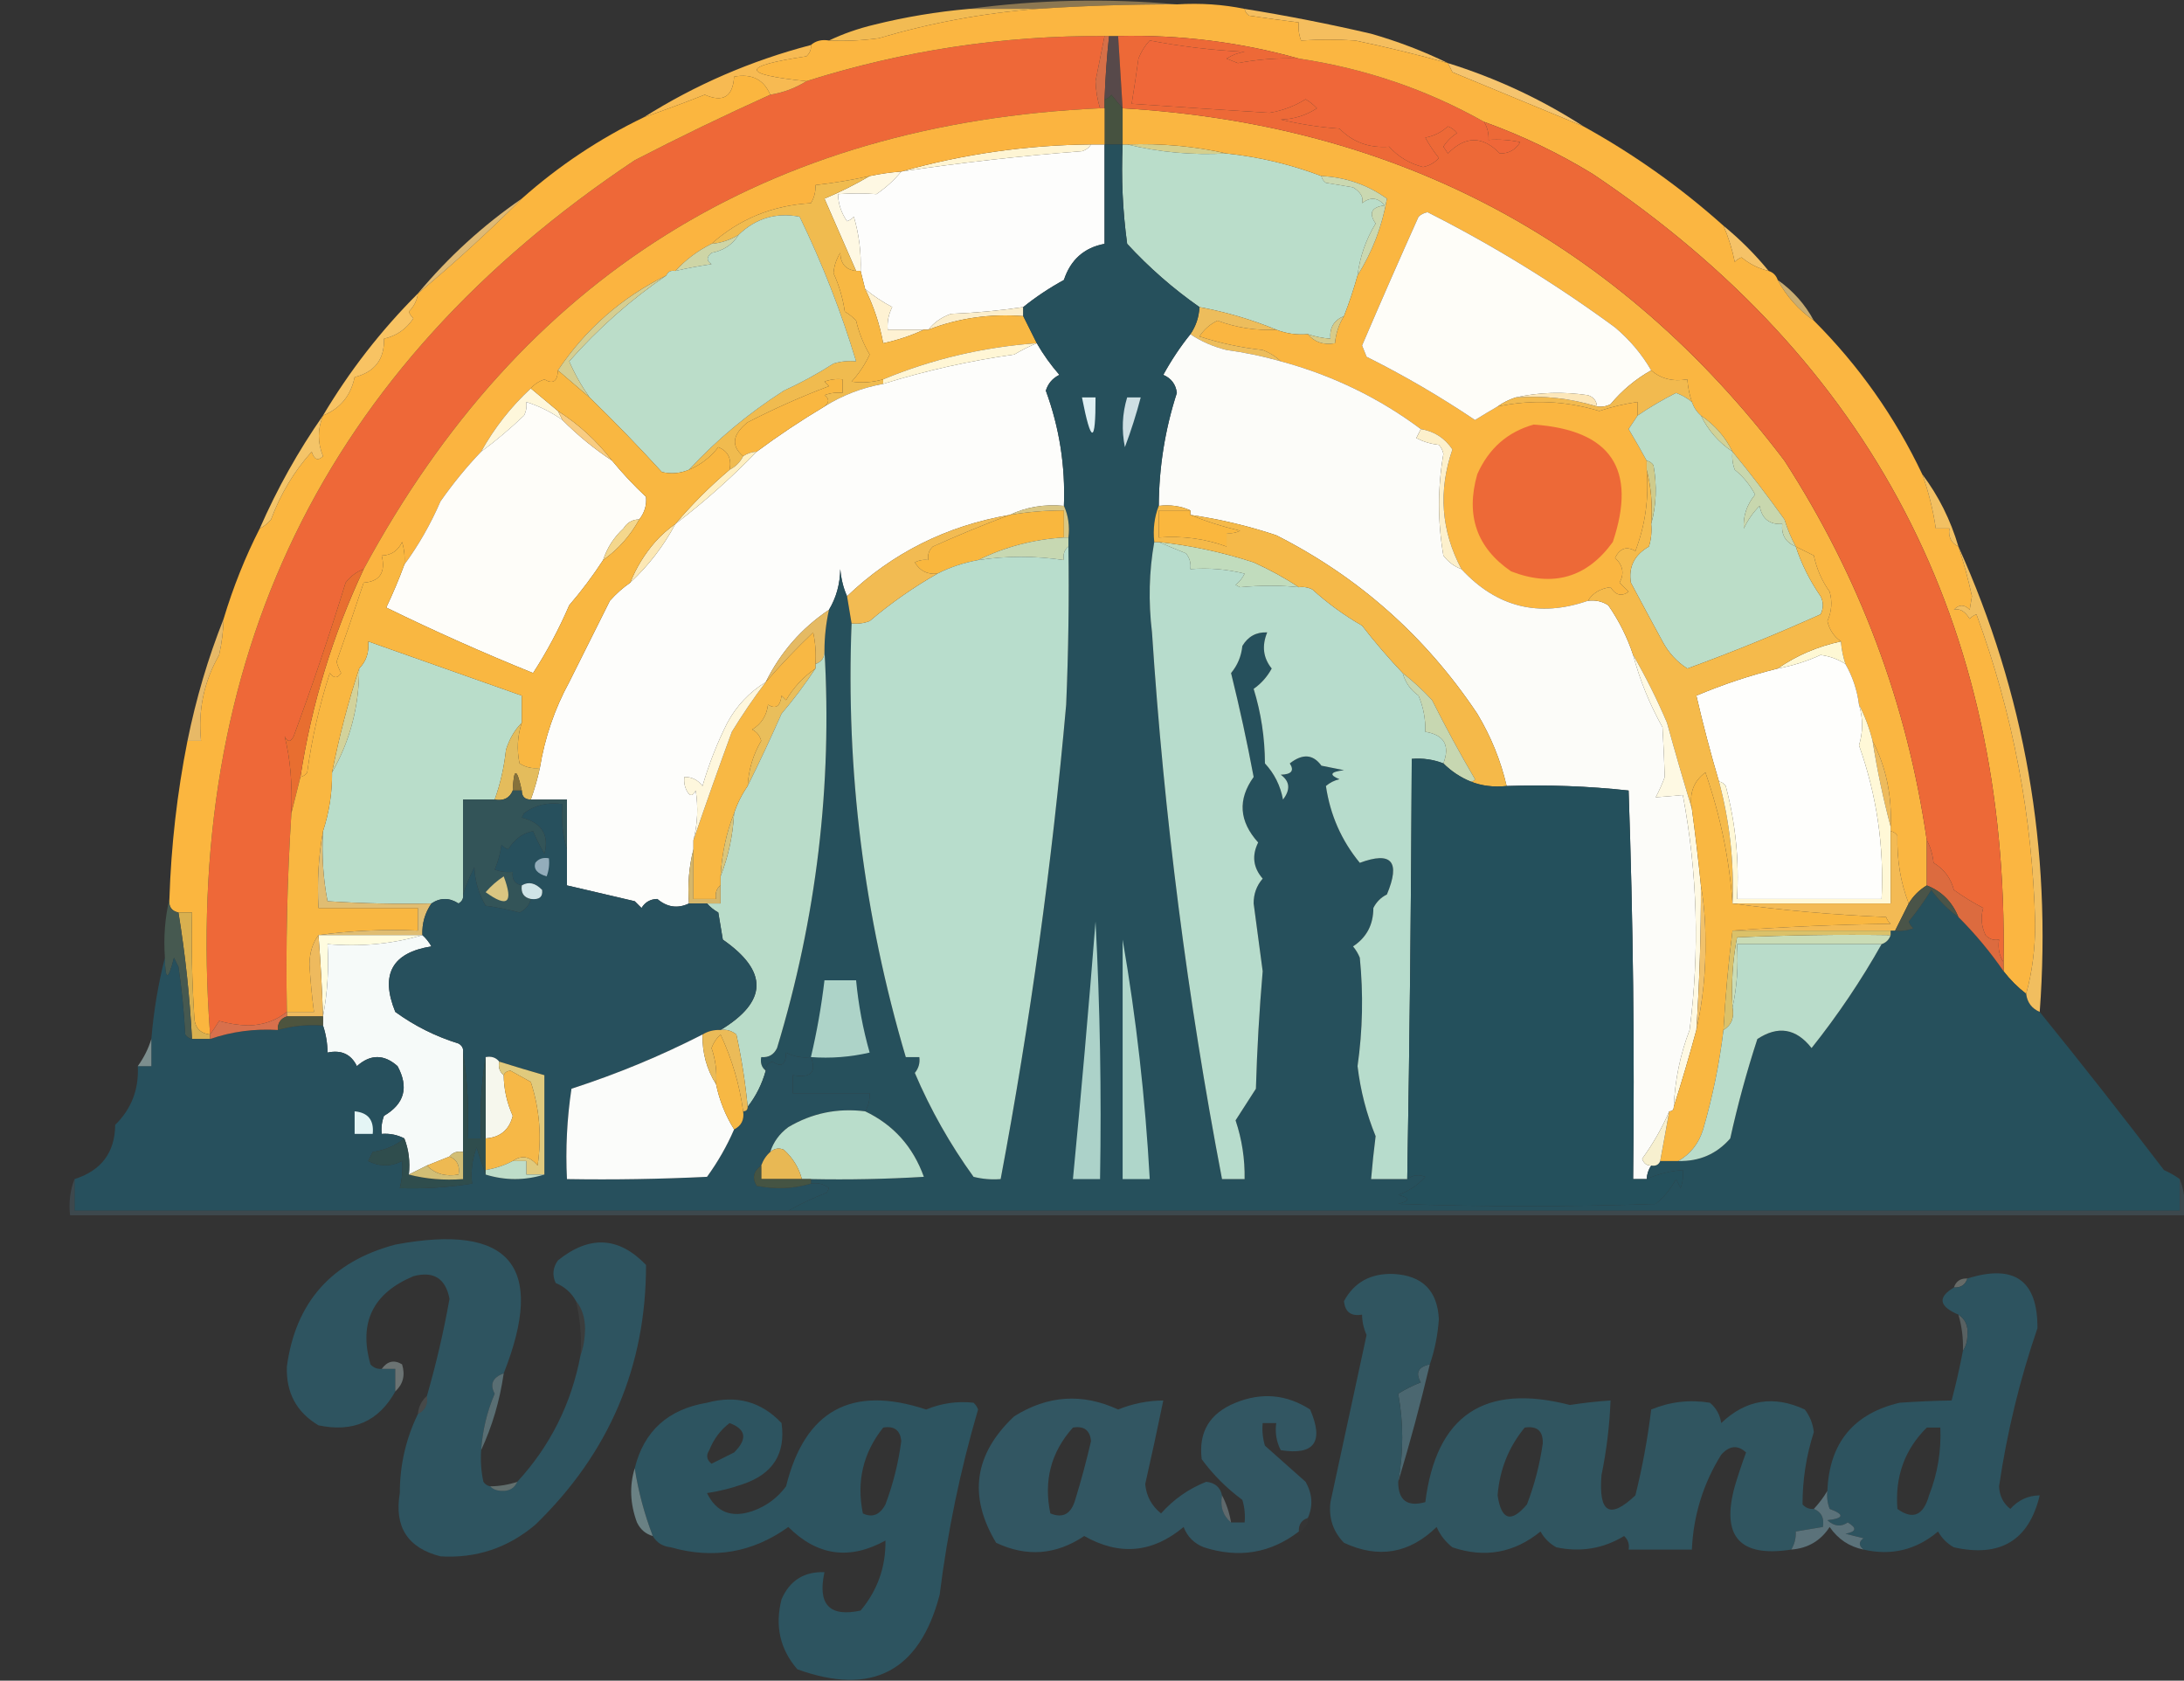 <svg width="1080" height="831" viewBox="0 0 1080 831" fill="none" xmlns="http://www.w3.org/2000/svg">
<rect x="0" y="0" width="1080" height="831" fill="#333333" stroke="none"/>
<g clip-path="url(#clip0_329_26468)">
<path opacity="0.451" fill-rule="evenodd" clip-rule="evenodd" d="M581.957 2.158C558.842 2.124 535.756 2.869 512.703 4.392C501.533 4.392 490.363 4.392 479.193 4.392C513.384 -0.168 547.64 -0.912 581.957 2.158Z" fill="#F8CA77"/>
<path fill-rule="evenodd" clip-rule="evenodd" d="M479.193 4.391C490.363 4.391 501.533 4.391 512.703 4.391C486.268 6.474 460.204 11.314 434.513 18.912C426.354 20.026 418.165 20.398 409.939 20.029C416.88 16.72 424.328 14.113 432.279 12.21C447.676 8.387 463.314 5.781 479.193 4.391Z" fill="#F2BB53"/>
<path fill-rule="evenodd" clip-rule="evenodd" d="M615.467 4.391C636.46 7.765 657.31 11.861 678.019 16.678C691.202 20.446 703.859 25.287 715.997 31.199C701.051 27.026 685.786 23.303 670.2 20.029C661.438 19.458 652.502 19.458 643.392 20.029C642.297 17.14 641.924 14.161 642.275 11.093C634.092 10.083 625.9 8.966 617.701 7.742C616.459 6.887 615.715 5.77 615.467 4.391Z" fill="#F5BE5E"/>
<path fill-rule="evenodd" clip-rule="evenodd" d="M546.213 17.795C544.761 25.18 543.273 32.626 541.745 40.135C541.908 44.803 542.652 49.271 543.979 53.539C379.159 61.062 257.779 137.017 179.837 281.407C176.269 282.725 173.29 284.959 170.901 288.109C163.008 313.753 154.445 339.073 145.21 364.065C143.72 367.043 142.231 367.043 140.742 364.065C143.513 374.764 144.63 387.421 144.093 402.043C142.009 434.744 141.265 467.508 141.859 500.339C136.567 504.599 130.238 506.833 122.87 507.041C117.898 506.896 113.058 506.152 108.349 504.807C106.839 507.269 105.35 509.503 103.881 511.509C90.029 325.882 160.027 181.788 313.877 79.23C336.094 67.746 358.434 56.948 380.897 46.837C387.471 45.764 393.43 43.53 398.769 40.135C446.664 24.994 495.812 17.548 546.213 17.795Z" fill="#EE6838"/>
<path fill-rule="evenodd" clip-rule="evenodd" d="M546.213 17.795C546.957 17.795 547.703 17.795 548.447 17.795C547.335 28.188 546.591 38.613 546.213 49.071C546.213 50.56 546.213 52.05 546.213 53.539C545.469 53.539 544.723 53.539 543.979 53.539C542.652 49.271 541.908 44.803 541.745 40.135C543.273 32.626 544.761 25.179 546.213 17.795Z" fill="#D76F47"/>
<path fill-rule="evenodd" clip-rule="evenodd" d="M642.275 28.965C675.061 33.867 705.593 44.293 733.869 60.241C735.509 62.94 736.253 65.919 736.103 69.177C741.369 68.812 746.581 69.185 751.741 70.294C749.442 74.088 746.091 75.95 741.688 75.879C733.179 67.11 724.616 67.11 715.997 75.879C715.253 74.762 714.507 73.645 713.763 72.528C715.488 69.801 717.722 67.567 720.465 65.826C719.292 64.279 717.802 63.163 715.997 62.475C712.843 65.394 709.119 67.255 704.827 68.06C706.784 71.603 709.018 74.954 711.529 78.113C709.434 80.466 706.827 81.955 703.71 82.581C697.001 80.868 691.416 77.517 686.955 72.528C677.155 73.305 668.965 70.326 662.381 63.592C652.565 62.916 642.885 61.426 633.339 59.124C639.932 58.91 645.89 57.048 651.211 53.539C649.554 51.782 647.693 50.292 645.626 49.071C640.189 52.474 634.231 54.708 627.754 55.773C605.486 54.405 582.775 52.916 559.617 51.305C560.835 43.904 561.952 36.457 562.968 28.965C564.271 25.611 566.132 22.632 568.553 20.029C584.015 22.995 599.653 24.857 615.467 25.614C612.255 26.103 609.277 27.22 606.531 28.965C608.392 29.71 610.255 30.455 612.116 31.199C622.082 29.312 632.135 28.567 642.275 28.965Z" fill="#EF6739"/>
<path fill-rule="evenodd" clip-rule="evenodd" d="M401.003 22.264C401.195 24.488 400.449 26.35 398.769 27.849C366.101 32.699 366.101 36.794 398.769 40.136C393.43 43.531 387.472 45.765 380.897 46.838C377.671 39.265 371.715 36.286 363.025 37.902C362.411 47.832 357.57 50.811 348.504 46.838C338.458 50.805 328.405 54.528 318.345 58.008C343.869 41.907 371.421 29.992 401.003 22.264Z" fill="#F7BA52"/>
<path fill-rule="evenodd" clip-rule="evenodd" d="M548.447 17.795C549.937 17.795 551.425 17.795 552.915 17.795C553.659 29.709 554.405 41.624 555.149 53.539C553.328 51.463 551.467 49.229 549.564 46.837C548.708 48.079 547.591 48.824 546.213 49.071C546.59 38.613 547.334 28.188 548.447 17.795Z" fill="#57494A"/>
<path fill-rule="evenodd" clip-rule="evenodd" d="M715.997 31.199C739.892 38.65 762.232 49.075 783.017 62.475C761.394 53.488 739.8 44.552 718.231 35.667C717.42 34.14 716.676 32.651 715.997 31.199Z" fill="#F5C46E"/>
<path fill-rule="evenodd" clip-rule="evenodd" d="M555.149 53.54C555.149 59.497 555.149 65.454 555.149 71.412C552.171 71.412 549.191 71.412 546.213 71.412C546.213 65.454 546.213 59.497 546.213 53.54C546.213 52.05 546.213 50.561 546.213 49.072C547.591 48.825 548.708 48.08 549.564 46.838C551.467 49.23 553.328 51.464 555.149 53.54Z" fill="#465240"/>
<path fill-rule="evenodd" clip-rule="evenodd" d="M557.383 71.411C574.279 70.804 590.663 72.293 606.531 75.879C589.599 76.786 573.217 75.296 557.383 71.411Z" fill="#D4CF8D"/>
<path fill-rule="evenodd" clip-rule="evenodd" d="M539.511 71.41C541.745 71.41 543.979 71.41 546.213 71.41C546.213 87.793 546.213 104.176 546.213 120.558C536.113 122.455 529.411 128.413 526.107 138.43C518.874 142.396 512.172 146.864 506.001 151.834C494.268 153.588 482.354 154.705 470.257 155.185C465.575 156.832 461.851 159.436 459.087 163.004C458.343 163.004 457.597 163.004 456.853 163.004C450.895 163.004 444.939 163.004 438.981 163.004C438.662 159.068 439.408 155.344 441.215 151.834C436.338 149.249 431.87 146.271 427.811 142.898C427.067 139.92 426.321 136.94 425.577 133.962C425.926 124.843 424.809 115.907 422.226 107.154C421.301 108.175 420.184 108.921 418.875 109.388C416.043 105.358 414.552 100.89 414.407 95.984C421.21 95.528 427.541 95.528 433.396 95.984C438.047 92.832 442.145 89.108 445.683 84.814C475.328 80.403 505.114 77.052 535.043 74.761C537.09 74.139 538.577 73.022 539.511 71.41Z" fill="#FDFDFC"/>
<path fill-rule="evenodd" clip-rule="evenodd" d="M539.511 71.41C538.577 73.022 537.089 74.139 535.043 74.761C505.114 77.052 475.328 80.403 445.683 84.814C476.133 76.197 507.409 71.729 539.511 71.41Z" fill="#FEF5D4"/>
<path fill-rule="evenodd" clip-rule="evenodd" d="M555.149 71.41C555.893 71.41 556.639 71.41 557.383 71.41C573.218 75.295 589.6 76.784 606.531 75.878C622.839 77.616 638.477 81.34 653.445 87.048C653.693 88.427 654.437 89.544 655.679 90.399C660.147 91.143 664.615 91.889 669.083 92.633C672.899 95.006 674.387 97.613 673.551 100.452C677.668 97.237 681.393 97.611 684.721 101.569C678.18 102.373 676.692 105.351 680.253 110.505C675.419 118.487 672.441 127.052 671.317 136.196C669.429 142.994 667.195 149.696 664.615 156.302C659.64 158.315 657.406 162.037 657.913 167.472C654.08 167.184 650.356 166.44 646.743 165.238C641.27 165.689 636.058 164.946 631.105 163.004C619.026 158.018 606.366 154.294 593.127 151.834C580.087 142.704 568.173 132.278 557.383 120.558C555.156 104.243 554.41 87.86 555.149 71.41Z" fill="#BADDCA"/>
<path fill-rule="evenodd" clip-rule="evenodd" d="M555.149 53.539C691.389 61.516 800.482 119.601 882.43 227.791C919.626 285.37 943.083 347.922 952.801 415.447C952.801 422.893 952.801 430.341 952.801 437.787C949.017 440.081 946.039 443.062 943.865 446.723C939.877 436.52 938.016 425.35 938.28 413.213C937.424 411.971 936.307 411.227 934.929 410.979C934.929 410.235 934.929 409.489 934.929 408.745C935.635 393.391 932.657 379.243 925.993 366.299C924.418 359.923 922.184 353.965 919.291 348.427C918.386 341.245 916.152 334.543 912.589 328.321C911.387 324.709 910.643 320.985 910.355 317.151C906.908 314.783 904.674 311.432 903.653 307.098C905.795 302.362 906.168 297.521 904.77 292.577C900.932 287.222 898.325 281.264 896.951 274.705C893.913 273.186 890.935 271.696 888.015 270.237C885.756 266.055 883.893 261.587 882.43 256.833C874.108 245.201 865.545 234.031 856.739 223.323C853.178 216.031 847.966 210.073 841.101 205.451C839.088 203.686 837.598 201.452 836.633 198.749C835.431 195.137 834.687 191.413 834.399 187.579C827.255 188.776 821.297 187.286 816.527 183.111C811.932 175.142 805.976 168.067 798.655 161.888C769.323 140.334 738.417 121.345 705.944 104.921C704.219 105.245 702.729 105.989 701.476 107.155C692.006 128.242 682.697 149.465 673.551 170.824C674.295 172.685 675.041 174.548 675.785 176.409C694.39 185.707 712.262 196.133 729.401 207.685C733.201 205.33 736.925 203.096 740.571 200.983C757.574 197.453 774.329 198.197 790.836 203.217C797.004 201.166 803.333 199.678 809.825 198.749C809.825 200.983 809.825 203.217 809.825 205.451C808.393 207.645 806.905 209.879 805.357 212.153C808.549 217.499 811.529 222.711 814.293 227.791C814.293 229.281 814.293 230.769 814.293 232.259C815.488 246.19 813.627 259.594 808.708 272.471C804.454 269.909 801.103 271.026 798.655 275.822C802.593 279.517 803.337 283.612 800.889 288.109C802.379 289.599 803.867 291.087 805.357 292.577C801.908 295.084 798.93 294.34 796.421 290.343C791.374 290.978 787.65 293.212 785.251 297.045C760.972 305.445 740.122 300.233 722.699 281.407C712.65 262.512 711.16 242.777 718.231 222.206C714.476 216.603 709.264 213.252 702.593 212.153C681.882 196.683 658.798 185.513 633.339 178.643C630.882 176.279 627.901 174.416 624.403 173.058C613.637 171.887 603.211 169.653 593.127 166.356C595.406 162.88 598.384 160.275 602.063 158.537C611.43 162.036 621.11 163.523 631.105 163.005C636.058 164.946 641.27 165.69 646.743 165.239C650.072 169.216 654.54 170.703 660.147 169.707C660.603 164.826 662.091 160.358 664.615 156.303C667.195 149.697 669.429 142.995 671.317 136.197C678.669 124.478 683.508 111.817 685.838 98.219C676.174 91.327 665.374 87.604 653.445 87.049C638.477 81.341 622.839 77.617 606.531 75.879C590.663 72.292 574.279 70.803 557.383 71.411C556.639 71.411 555.893 71.411 555.149 71.411C555.149 65.454 555.149 59.496 555.149 53.539Z" fill="#FAB641"/>
<path fill-rule="evenodd" clip-rule="evenodd" d="M445.683 84.814C442.144 89.109 438.047 92.832 433.396 95.984C427.541 95.529 421.21 95.529 414.407 95.984C414.552 100.89 416.042 105.358 418.875 109.388C420.184 108.922 421.301 108.175 422.226 107.154C424.809 115.907 425.926 124.843 425.577 133.962C424.833 133.962 424.087 133.962 423.343 133.962C418.187 122.078 412.975 110.164 407.705 98.219C415.343 95.033 422.789 91.311 430.045 87.049C435.197 85.948 440.409 85.203 445.683 84.814Z" fill="#FEF8E3"/>
<path fill-rule="evenodd" clip-rule="evenodd" d="M653.445 87.049C665.374 87.604 676.174 91.327 685.838 98.219C683.508 111.817 678.669 124.477 671.317 136.197C672.441 127.053 675.418 118.488 680.253 110.506C676.692 105.352 678.18 102.374 684.721 101.57C681.392 97.611 677.668 97.238 673.551 100.453C674.386 97.613 672.898 95.006 669.083 92.634C664.615 91.89 660.147 91.144 655.679 90.4C654.437 89.545 653.693 88.428 653.445 87.049Z" fill="#CAD8B1"/>
<path fill-rule="evenodd" clip-rule="evenodd" d="M543.979 53.539C544.723 53.539 545.469 53.539 546.213 53.539C546.213 59.496 546.213 65.454 546.213 71.411C543.979 71.411 541.745 71.411 539.511 71.411C507.408 71.73 476.132 76.198 445.683 84.815C440.409 85.204 435.197 85.949 430.045 87.049C421.194 89.005 412.258 90.494 403.237 91.517C403.414 94.712 402.67 97.692 401.003 100.453C382.039 101.543 365.654 108.245 351.855 120.559C345.012 123.966 339.054 128.434 333.983 133.963C331.767 133.579 330.279 134.325 329.515 136.197C307.557 146.974 289.685 162.612 275.899 183.111C275.667 188.636 273.433 190.124 269.197 187.579C266.429 188.566 264.195 190.057 262.495 192.047C252.668 201.135 244.478 211.561 237.921 223.323C230.768 230.789 224.066 238.981 217.815 247.897C212.927 259.19 206.97 269.616 199.943 279.173C200.301 275.377 199.929 271.653 198.826 268.003C196.798 272.335 193.447 274.569 188.773 274.705C190.787 283.062 187.808 287.53 179.837 288.109C175.56 301.077 171.092 314.108 166.433 327.204C166.959 329.154 167.704 331.017 168.667 332.789C166.938 335.494 165.077 335.494 163.082 332.789C157.941 348.807 154.218 365.191 151.912 381.937C151.057 383.179 149.94 383.923 148.561 384.171C154.077 348.273 164.502 314.019 179.837 281.407C257.779 137.017 379.159 61.062 543.979 53.539Z" fill="#FBB440"/>
<path fill-rule="evenodd" clip-rule="evenodd" d="M816.527 183.112C808.889 187.383 802.187 192.968 796.421 199.867C794.303 200.946 792.069 201.317 789.719 200.984C789.547 198.191 788.057 196.33 785.251 195.399C772.928 193.574 761.012 193.945 749.507 196.516C746.167 197.608 743.187 199.096 740.571 200.984C736.925 203.097 733.201 205.331 729.401 207.686C712.262 196.134 694.39 185.708 675.785 176.41C675.041 174.549 674.295 172.686 673.551 170.825C682.697 149.466 692.006 128.243 701.476 107.156C702.729 105.99 704.219 105.246 705.944 104.922C738.417 121.346 769.322 140.335 798.655 161.889C805.976 168.068 811.931 175.143 816.527 183.112Z" fill="#FEFDF8"/>
<path fill-rule="evenodd" clip-rule="evenodd" d="M430.045 87.049C422.789 91.311 415.343 95.033 407.705 98.219C412.975 110.164 418.187 122.078 423.343 133.963C418.258 133.391 415.651 130.411 415.524 125.027C413.569 128.094 412.452 131.445 412.173 135.08C414.941 141.15 416.804 147.481 417.758 154.069C419.825 155.291 421.685 156.779 423.343 158.537C424.735 164.495 426.969 170.08 430.045 175.292C427.762 180.207 424.784 184.675 421.109 188.696C426.352 189.442 431.566 189.069 436.747 187.579C436.747 188.323 436.747 189.069 436.747 189.813C426.279 191.705 416.599 195.427 407.705 200.983C410.158 198.979 410.158 197.118 407.705 195.398C410.594 194.303 413.574 193.93 416.641 194.281C416.641 192.047 416.641 189.813 416.641 187.579C413.574 187.228 410.594 187.601 407.705 188.696C408.449 189.44 409.195 190.186 409.939 190.93C396.24 196.113 382.836 202.071 369.727 208.802C362.134 214.865 361.39 220.45 367.493 225.557C366.003 228.535 363.769 230.769 360.791 232.259C361.886 226.79 360.025 223.066 355.206 221.089C351.281 226.149 346.44 229.871 340.685 232.259C354.482 217.374 370.12 204.343 387.599 193.164C396.077 189.297 404.269 184.829 412.173 179.76C415.823 178.656 419.547 178.285 423.343 178.643C415.986 154.216 406.677 130.386 395.418 107.155C383.795 104.934 373.742 107.914 365.259 116.091C361.204 118.615 356.736 120.103 351.855 120.559C365.654 108.245 382.039 101.543 401.003 100.453C402.67 97.692 403.414 94.711 403.237 91.517C412.258 90.494 421.194 89.005 430.045 87.049Z" fill="#F0BB4F"/>
<path fill-rule="evenodd" clip-rule="evenodd" d="M380.897 46.837C358.434 56.948 336.094 67.745 313.877 79.23C160.028 181.788 90.029 325.881 103.881 511.509C98.796 510.937 96.19 507.957 96.062 502.573C94.946 485.462 94.573 468.334 94.945 451.191C92.711 451.191 90.477 451.191 88.243 451.191C84.785 450.474 83.295 448.24 83.775 444.489C84.612 418.154 87.59 392.092 92.711 366.299C94.945 366.299 97.179 366.299 99.413 366.299C97.87 351.172 100.849 337.024 108.349 323.853C109.679 317.955 110.423 311.997 110.583 305.981C115.288 290.334 121.245 275.442 128.455 261.301C130.596 260.289 132.458 258.801 134.04 256.833C138.701 244.269 145.403 233.099 154.146 223.323C155.342 227.279 157.204 228.023 159.731 225.557C156.997 218.866 156.997 212.164 159.731 205.451C168.245 201.997 173.458 195.668 175.369 186.462C185.314 183.971 190.154 177.642 189.89 167.473C196.088 166.052 200.929 162.701 204.411 157.42C203.389 156.495 202.645 155.378 202.177 154.069C204.702 151.562 206.191 148.582 206.645 145.133C224.455 130.306 241.583 114.668 258.027 98.219C276.194 82.05 296.3 68.646 318.345 58.007C328.405 54.527 338.458 50.804 348.504 46.837C357.57 50.81 362.411 47.831 363.025 37.901C371.715 36.285 377.671 39.264 380.897 46.837Z" fill="#FBB63F"/>
<path fill-rule="evenodd" clip-rule="evenodd" d="M852.271 111.623C860.463 118.325 867.909 125.771 874.611 133.963C869.701 132.815 865.233 130.581 861.207 127.261C859.898 127.728 858.781 128.474 857.856 129.495C856.603 123.287 854.742 117.329 852.271 111.623Z" fill="#F5C267"/>
<path fill-rule="evenodd" clip-rule="evenodd" d="M365.259 116.092C362.321 120.895 357.853 123.875 351.855 125.028C349.306 127.094 349.306 128.957 351.855 130.613C345.807 131.495 339.852 132.612 333.983 133.964C339.054 128.435 345.012 123.967 351.855 120.56C356.736 120.104 361.204 118.616 365.259 116.092Z" fill="#CED5A6"/>
<path opacity="0.89" fill-rule="evenodd" clip-rule="evenodd" d="M258.027 98.219C241.583 114.668 224.454 130.306 206.645 145.133C221.752 127.035 238.879 111.397 258.027 98.219Z" fill="#F3C97A"/>
<path fill-rule="evenodd" clip-rule="evenodd" d="M340.685 232.259C336.317 234.097 331.849 234.47 327.281 233.376C315.602 220.584 303.688 208.297 291.537 196.515C287.446 190.666 284.095 184.708 281.484 178.643C295.989 162.243 312 148.095 329.515 136.197C330.279 134.324 331.767 133.578 333.983 133.963C339.852 132.611 345.807 131.494 351.855 130.612C349.306 128.956 349.306 127.093 351.855 125.027C357.853 123.874 362.321 120.894 365.259 116.091C373.741 107.914 383.794 104.934 395.418 107.155C406.677 130.386 415.986 154.216 423.343 178.643C419.547 178.285 415.823 178.656 412.173 179.76C404.269 184.828 396.077 189.296 387.599 193.164C370.12 204.342 354.482 217.373 340.685 232.259Z" fill="#BBDDC9"/>
<path opacity="0.776" fill-rule="evenodd" clip-rule="evenodd" d="M879.079 138.432C886.681 143.793 892.639 150.495 896.951 158.538C889.349 153.176 883.391 146.474 879.079 138.432Z" fill="#F4D084"/>
<path fill-rule="evenodd" clip-rule="evenodd" d="M506.001 151.836C506.001 153.326 506.001 154.814 506.001 156.304C489.641 155.028 474.003 157.262 459.087 163.006C461.85 159.438 465.574 156.833 470.257 155.187C482.354 154.707 494.268 153.59 506.001 151.836Z" fill="#FBEECC"/>
<path fill-rule="evenodd" clip-rule="evenodd" d="M206.645 145.133C206.191 148.582 204.702 151.562 202.177 154.069C202.645 155.378 203.389 156.495 204.411 157.42C200.929 162.701 196.088 166.052 189.89 167.473C190.154 177.642 185.314 183.971 175.369 186.462C173.458 195.668 168.245 201.997 159.731 205.451C172.824 183.415 188.462 163.309 206.645 145.133Z" fill="#F8C363"/>
<path fill-rule="evenodd" clip-rule="evenodd" d="M581.957 2.158C593.563 1.442 604.733 2.186 615.467 4.392C615.715 5.771 616.459 6.888 617.701 7.743C625.9 8.967 634.092 10.084 642.275 11.094C641.924 14.162 642.297 17.141 643.392 20.03C652.502 19.459 661.438 19.459 670.2 20.03C685.787 23.304 701.051 27.027 715.997 31.2C716.676 32.652 717.42 34.141 718.231 35.668C739.8 44.553 761.394 53.489 783.017 62.476C807.964 76.255 831.048 92.637 852.271 111.624C854.742 117.329 856.603 123.287 857.856 129.496C858.781 128.475 859.898 127.729 861.207 127.262C865.233 130.581 869.701 132.815 874.611 133.964C876.845 134.708 878.335 136.198 879.079 138.432C883.391 146.474 889.349 153.176 896.951 158.538C919.215 180.795 937.087 206.113 950.567 234.494C953.659 243.063 955.893 251.999 957.269 261.302C959.503 261.302 961.737 261.302 963.971 261.302C963.365 265.502 964.856 268.48 968.439 270.238C971.062 278.139 973.296 286.331 975.141 294.812C974.768 297.046 974.397 299.28 974.024 301.514C971.381 298.764 968.776 298.764 966.205 301.514C969.044 300.678 971.651 302.166 974.024 305.982C974.949 304.961 976.066 304.215 977.375 303.748C995.423 352.931 1005.1 403.943 1006.42 456.777C1006.41 469.167 1004.92 480.707 1001.95 491.404C997.715 488.113 993.994 484.389 990.779 480.234C990.779 478.744 990.779 477.256 990.779 475.766C993.297 308.386 925.53 178.443 787.485 85.933C770.424 75.54 752.552 66.976 733.869 60.242C705.593 44.293 675.061 33.868 642.275 28.966C613.392 20.835 583.603 17.112 552.915 17.796C551.425 17.796 549.937 17.796 548.447 17.796C547.703 17.796 546.957 17.796 546.213 17.796C495.812 17.549 446.664 24.995 398.769 40.136C366.101 36.794 366.101 32.699 398.769 27.849C400.449 26.35 401.195 24.489 401.003 22.264C403.389 20.176 406.367 19.431 409.939 20.03C418.164 20.399 426.354 20.027 434.513 18.913C460.204 11.315 486.268 6.475 512.703 4.392C535.756 2.869 558.842 2.124 581.957 2.158Z" fill="#FBB641"/>
<path fill-rule="evenodd" clip-rule="evenodd" d="M427.811 142.898C431.87 146.272 436.338 149.25 441.215 151.834C439.408 155.344 438.662 159.068 438.981 163.004C444.939 163.004 450.895 163.004 456.853 163.004C450.575 165.951 443.873 168.185 436.747 169.706C434.996 160.272 432.018 151.336 427.811 142.898Z" fill="#FEF2D3"/>
<path fill-rule="evenodd" clip-rule="evenodd" d="M423.343 133.963C424.087 133.963 424.833 133.963 425.577 133.963C426.321 136.941 427.067 139.921 427.811 142.899C432.017 151.337 434.995 160.273 436.747 169.707C443.873 168.186 450.575 165.952 456.853 163.005C457.597 163.005 458.343 163.005 459.087 163.005C474.003 157.262 489.641 155.028 506.001 156.303C508.217 160.673 510.451 165.141 512.703 169.707C486.223 171.602 460.905 177.56 436.747 187.579C431.566 189.069 426.352 189.442 421.109 188.696C424.784 184.675 427.762 180.207 430.045 175.292C426.969 170.08 424.735 164.495 423.343 158.537C421.685 156.779 419.824 155.291 417.758 154.069C416.804 147.481 414.941 141.15 412.173 135.08C412.452 131.446 413.569 128.095 415.524 125.027C415.651 130.411 418.258 133.391 423.343 133.963Z" fill="#F8B843"/>
<path fill-rule="evenodd" clip-rule="evenodd" d="M593.127 151.836C606.366 154.296 619.026 158.02 631.105 163.006C621.11 163.524 611.43 162.036 602.063 158.538C598.384 160.276 595.406 162.881 593.127 166.357C603.211 169.654 613.638 171.888 624.403 173.059C627.902 174.417 630.882 176.28 633.339 178.644C624.613 176.164 615.677 174.303 606.531 173.059C599.822 171.386 593.867 168.781 588.659 165.24C591.407 161.225 592.895 156.757 593.127 151.836Z" fill="#EDBD5C"/>
<path fill-rule="evenodd" clip-rule="evenodd" d="M664.615 156.303C662.091 160.357 660.603 164.825 660.147 169.707C654.54 170.703 650.072 169.215 646.743 165.239C650.356 166.441 654.08 167.185 657.913 167.473C657.406 162.037 659.64 158.316 664.615 156.303Z" fill="#D7CB89"/>
<path fill-rule="evenodd" clip-rule="evenodd" d="M512.703 169.707C515.828 175.162 519.553 180.377 523.873 185.345C520.495 187.018 518.261 189.625 517.171 193.164C523.9 211.528 526.878 230.517 526.107 250.131C516.463 249.199 507.527 250.69 499.299 254.599C468.086 259.987 441.278 273.391 418.875 294.811C417.068 290.808 415.951 286.34 415.524 281.407C415.397 288.804 413.536 295.506 409.939 301.513C396.394 310.596 385.968 322.513 378.663 337.257C370.558 342.25 364.227 348.952 359.674 357.363C354.69 367.248 350.593 377.675 347.387 388.639C345.1 385.616 342.122 384.126 338.451 384.171C338.118 386.521 338.489 388.755 339.568 390.873C341.058 393.851 342.546 393.851 344.036 390.873C345.33 399.146 344.957 407.335 342.919 415.447C342.919 416.937 342.919 418.425 342.919 419.915C340.723 428.4 339.977 437.336 340.685 446.723C335.131 449.361 329.917 448.617 325.047 444.489C321.631 444.554 319.024 446.044 317.228 448.957C316.111 447.84 314.994 446.723 313.877 445.606C302.653 442.957 291.483 440.352 280.367 437.787C280.367 431.829 280.367 425.873 280.367 419.915C280.367 411.723 280.367 403.533 280.367 395.341C274.409 395.341 268.453 395.341 262.495 395.341C264.325 390.265 265.813 385.051 266.963 379.703C269.405 364.722 274.244 350.572 281.484 337.257C288.186 323.853 294.888 310.449 301.59 297.045C304.653 293.602 308.004 290.622 311.643 288.109C320.706 279.656 328.155 269.976 333.983 259.067C348.247 248.196 361.651 236.282 374.195 223.323C384.963 215.33 396.133 207.882 407.705 200.983C416.599 195.427 426.279 191.705 436.747 189.813C457.899 183.223 479.495 178.384 501.533 175.292C505.275 173.092 508.999 171.228 512.703 169.707Z" fill="#FDFDFB"/>
<path fill-rule="evenodd" clip-rule="evenodd" d="M512.703 169.707C508.999 171.228 505.275 173.092 501.533 175.292C479.495 178.384 457.899 183.223 436.747 189.813C436.747 189.069 436.747 188.323 436.747 187.579C460.906 177.56 486.223 171.601 512.703 169.707Z" fill="#FFF6D5"/>
<path fill-rule="evenodd" clip-rule="evenodd" d="M329.515 136.197C312 148.096 295.989 162.243 281.484 178.643C284.095 184.709 287.446 190.667 291.537 196.515C286.325 192.047 281.111 187.579 275.899 183.111C289.685 162.612 307.557 146.974 329.515 136.197Z" fill="#D5CE91"/>
<path fill-rule="evenodd" clip-rule="evenodd" d="M588.659 165.238C593.866 168.779 599.822 171.384 606.531 173.057C615.677 174.302 624.613 176.163 633.339 178.642C658.798 185.512 681.882 196.682 702.593 212.152C701.914 213.604 701.17 215.094 700.359 216.62C703.884 218.403 707.606 219.52 711.529 219.971C712.695 221.225 713.439 222.715 713.763 224.439C710.895 241.161 710.895 257.916 713.763 274.704C716.151 277.854 719.131 280.088 722.699 281.406C740.122 300.232 760.972 305.444 785.251 297.044C788.924 296.566 792.275 297.312 795.304 299.278C800.65 306.99 804.745 315.182 807.591 323.852C810.915 336.322 815.754 348.236 822.112 359.596C822.599 368.03 822.97 376.222 823.229 384.17C821.947 387.653 820.459 391.004 818.761 394.223C823.061 393.922 827.529 393.549 832.165 393.106C839.423 431.609 840.54 470.333 835.516 509.274C830.869 521.394 828.264 534.054 827.697 547.252C827.697 548.742 826.953 549.486 825.463 549.486C821.891 557.741 817.423 565.56 812.059 572.943C812.81 575.244 814.3 576.361 816.527 576.294C815.164 578.285 814.42 580.519 814.293 582.996C812.059 582.996 809.825 582.996 807.591 582.996C808.335 518.939 807.591 454.896 805.357 390.872C785.372 388.701 765.266 387.955 745.039 388.638C742.117 376.07 737.276 364.156 730.518 352.894C704.981 314.684 671.842 285.271 631.105 264.651C617.169 260.007 603.021 256.656 588.659 254.598C588.659 253.854 588.659 253.108 588.659 252.364C583.952 250.202 578.738 249.456 573.021 250.13C573.119 231.023 576.099 212.407 581.957 194.28C581.448 190.042 579.214 187.064 575.255 185.344C579.22 178.111 583.688 171.409 588.659 165.238Z" fill="#FCFCF9"/>
<path fill-rule="evenodd" clip-rule="evenodd" d="M816.527 183.111C821.296 187.287 827.254 188.777 834.399 187.579C834.687 191.413 835.431 195.137 836.633 198.749C834.33 196.839 831.725 195.349 828.814 194.281C822.139 197.646 815.81 201.37 809.825 205.451C809.825 203.217 809.825 200.983 809.825 198.749C803.333 199.679 797.004 201.167 790.836 203.217C774.329 198.198 757.574 197.454 740.571 200.983C743.187 199.096 746.167 197.608 749.507 196.515C763.322 195.477 776.726 196.964 789.719 200.983C792.069 201.316 794.303 200.945 796.421 199.866C802.187 192.968 808.889 187.383 816.527 183.111Z" fill="#F2BA4F"/>
<path fill-rule="evenodd" clip-rule="evenodd" d="M262.495 192.047C266.865 195.653 271.333 199.377 275.899 203.217C276.643 204.707 277.389 206.195 278.133 207.685C272.74 203.833 266.784 200.853 260.261 198.749C260.594 201.099 260.223 203.333 259.144 205.451C252.167 212.101 245.092 218.06 237.921 223.323C244.478 211.561 252.668 201.135 262.495 192.047Z" fill="#FEF7DB"/>
<path fill-rule="evenodd" clip-rule="evenodd" d="M749.507 196.514C761.012 193.943 772.928 193.572 785.251 195.397C788.057 196.329 789.547 198.19 789.719 200.982C776.726 196.963 763.322 195.475 749.507 196.514Z" fill="#FCE7BA"/>
<path fill-rule="evenodd" clip-rule="evenodd" d="M278.133 207.684C285.717 215.284 293.909 221.986 302.707 227.79C307.834 234.039 313.419 239.997 319.462 245.662C319.868 249.75 318.751 253.474 316.111 256.832C312.722 256.857 310.115 258.344 308.292 261.3C303.578 265.641 300.227 270.853 298.239 276.938C293.244 284.632 287.659 292.078 281.484 299.278C276.435 311.004 270.477 322.174 263.612 332.788C238.966 322.822 214.765 312.025 191.007 300.395C194.355 293.345 197.334 286.269 199.943 279.172C206.969 269.615 212.927 259.189 217.815 247.896C224.066 238.98 230.768 230.788 237.921 223.322C245.092 218.059 252.167 212.101 259.144 205.45C260.223 203.332 260.594 201.098 260.261 198.748C266.784 200.852 272.74 203.833 278.133 207.684Z" fill="#FEFDF9"/>
<path fill-rule="evenodd" clip-rule="evenodd" d="M275.899 203.217C286.186 209.776 295.122 217.966 302.707 227.791C293.909 221.987 285.717 215.285 278.133 207.685C277.389 206.195 276.643 204.707 275.899 203.217Z" fill="#F8CC82"/>
<path fill-rule="evenodd" clip-rule="evenodd" d="M407.705 200.983C396.133 207.881 384.963 215.329 374.195 223.323C371.718 223.45 369.484 224.194 367.493 225.557C361.39 220.45 362.134 214.865 369.727 208.802C382.836 202.071 396.24 196.113 409.939 190.93C409.195 190.186 408.449 189.44 407.705 188.696C410.594 187.601 413.574 187.228 416.641 187.579C416.641 189.813 416.641 192.047 416.641 194.281C413.574 193.93 410.594 194.303 407.705 195.398C410.158 197.118 410.158 198.979 407.705 200.983Z" fill="#F9B741"/>
<path fill-rule="evenodd" clip-rule="evenodd" d="M836.633 198.749C837.598 201.452 839.088 203.686 841.101 205.451C844.662 212.743 849.874 218.701 856.739 223.323C856.388 226.391 856.761 229.371 857.856 232.259C862.083 235.731 865.434 239.828 867.909 244.546C863.778 249.584 861.915 255.169 862.324 261.301C864.335 257.061 866.939 253.339 870.143 250.131C871.269 256.48 874.993 259.458 881.313 259.067C880.806 264.503 883.04 268.224 888.015 270.237C890.908 279.001 895.003 287.193 900.302 294.811C901.792 297.789 901.792 300.769 900.302 303.747C878.514 313.546 856.547 322.482 834.399 330.555C829.196 327.209 825.099 322.741 822.112 317.151C816.799 307.411 811.588 297.731 806.474 288.109C805.209 280.337 808.187 274.381 815.41 270.237C816.514 266.587 816.884 262.863 816.527 259.067C819.089 249.805 819.462 240.123 817.644 230.025C816.788 228.783 815.671 228.039 814.293 227.791C811.529 222.711 808.549 217.499 805.357 212.153C806.905 209.879 808.393 207.645 809.825 205.451C815.81 201.37 822.139 197.646 828.814 194.281C831.725 195.349 834.33 196.839 836.633 198.749Z" fill="#BBDDC8"/>
<path fill-rule="evenodd" clip-rule="evenodd" d="M841.101 205.451C847.966 210.073 853.178 216.031 856.739 223.323C849.874 218.701 844.662 212.743 841.101 205.451Z" fill="#D1D298"/>
<path fill-rule="evenodd" clip-rule="evenodd" d="M758.443 209.92C796.631 212.607 809.662 231.967 797.538 268.004C784.735 285.664 767.98 290.505 747.273 282.525C730.263 270.89 724.678 254.881 730.518 234.494C736.186 221.727 745.495 213.535 758.443 209.92Z" fill="#ED6937"/>
<path fill-rule="evenodd" clip-rule="evenodd" d="M546.213 71.41C549.191 71.41 552.171 71.41 555.149 71.41C554.409 87.86 555.155 104.243 557.383 120.558C568.173 132.278 580.087 142.704 593.127 151.834C592.894 156.756 591.407 161.224 588.659 165.238C583.688 171.408 579.22 178.11 575.255 185.344C579.213 187.064 581.447 190.042 581.957 194.28C576.099 212.407 573.119 231.023 573.021 250.13C570.847 255.599 570.103 261.557 570.787 268.002C568.209 282.494 567.836 297.388 569.67 312.682C575.623 403.503 587.166 493.607 604.297 582.996C608.021 582.996 611.743 582.996 615.467 582.996C615.641 573.046 614.151 563.366 610.999 553.954C614.35 548.742 617.701 543.528 621.052 538.316C621.619 518.909 622.736 499.55 624.403 480.232C622.913 469.062 621.425 457.892 619.935 446.722C619.903 442.006 621.391 437.909 624.403 434.435C619.698 429.007 618.954 423.048 622.169 416.563C612.719 406.095 611.975 395.298 619.935 384.17C616.695 366.91 612.974 349.782 608.765 332.788C611.968 328.946 613.829 324.478 614.35 319.384C617.174 314.677 621.268 312.443 626.637 312.682C623.902 319.351 624.646 325.306 628.871 330.554C626.657 334.627 623.679 337.978 619.935 340.607C623.607 352.488 625.468 364.775 625.52 377.468C630.182 382.483 633.162 388.442 634.456 395.34C638.233 390.405 637.86 386.31 633.339 383.053C638.662 382.908 640.152 381.047 637.807 377.468C644.111 372.522 649.323 372.893 653.445 378.585C657.169 379.329 660.891 380.075 664.615 380.819C657.814 381.621 657.068 383.111 662.381 385.287C659.87 385.843 657.636 386.96 655.679 388.638C657.799 402.978 663.384 415.636 672.434 426.616C688.172 420.781 692.64 425.993 685.838 442.254C682.86 443.744 680.626 445.978 679.136 448.956C679.136 457.209 675.785 463.537 669.083 467.945C670.481 469.621 671.598 471.484 672.434 473.53C674.225 491.512 673.852 509.384 671.317 527.146C672.762 539.257 675.74 550.8 680.253 561.773C679.357 568.848 678.613 575.923 678.019 582.996C683.977 582.996 689.933 582.996 695.891 582.996C698.656 580.959 701.637 580.586 704.827 581.879C701.123 585.967 696.655 588.948 691.423 590.815C697.381 592.305 697.381 593.793 691.423 595.283C733.869 596.773 776.315 596.773 818.761 595.283C822.956 591.836 826.307 587.741 828.814 582.996C829.558 584.486 830.304 585.974 831.048 587.464C832.142 584.576 832.516 581.595 832.165 578.528C825.892 578.959 819.934 580.449 814.293 582.996C814.42 580.519 815.164 578.285 816.527 576.294C818.743 576.678 820.231 575.932 820.995 574.06C823.973 574.06 826.953 574.06 829.931 574.06C840.368 574.308 848.931 570.584 855.622 562.89C859.27 546.325 863.738 529.943 869.026 513.742C879.266 506.991 888.202 508.479 895.834 518.21C908.804 501.918 920.345 484.79 930.461 466.828C932.695 466.084 934.185 464.594 934.929 462.36C934.929 461.616 934.929 460.87 934.929 460.126C935.673 460.126 936.419 460.126 937.163 460.126C940.23 460.477 943.21 460.104 946.099 459.009C945.078 458.084 944.332 456.967 943.865 455.658C947.917 450.696 951.641 445.485 955.035 440.02C958.806 445.279 963.274 449.747 968.439 453.424C976.727 461.708 984.173 470.644 990.779 480.232C993.993 484.387 997.715 488.111 1001.95 491.402C1002.48 495.656 1004.71 498.636 1008.65 500.338C1029.43 525.984 1049.91 552.049 1070.09 578.528C1072.99 579.835 1075.6 581.323 1077.9 582.996C1077.9 588.208 1077.9 593.422 1077.9 598.634C848.547 598.634 619.191 598.634 389.833 598.634C395.686 595.319 402.017 592.341 408.822 589.698C409.195 588.954 409.566 588.208 409.939 587.464C407.283 585.389 404.305 584.645 401.003 585.23C401.003 584.486 401.003 583.74 401.003 582.996C419.634 583.367 438.25 582.996 456.853 581.879C451.491 566.958 441.811 556.161 427.811 549.486C429.451 546.787 430.194 543.81 430.045 540.55C417.385 540.55 404.727 540.55 392.067 540.55C392.067 537.572 392.067 534.592 392.067 531.614C400.938 533.187 403.918 530.209 401.003 522.678C396.608 523.212 392.511 522.468 388.716 520.444C388.62 526.514 386.386 528.004 382.014 524.912C379.713 525.663 378.596 527.153 378.663 529.38C376.643 527.796 375.899 525.562 376.429 522.678C380.057 522.991 382.662 521.501 384.248 518.21C403.782 453.804 411.601 388.272 407.705 321.618C407.723 314.816 408.467 308.114 409.939 301.512C413.535 295.505 415.396 288.803 415.524 281.406C415.95 286.339 417.067 290.807 418.875 294.81C419.619 299.278 420.365 303.746 421.109 308.214C418.256 381.261 427.192 452.749 447.917 522.678C450.151 522.678 452.385 522.678 454.619 522.678C454.999 525.632 454.255 528.239 452.385 530.497C460.13 548.68 469.812 565.808 481.427 581.879C485.834 582.985 490.302 583.358 494.831 582.996C509.437 505.376 520.236 427.186 527.224 348.426C528.341 322.373 528.714 296.309 528.341 270.236C528.341 268.746 528.341 267.258 528.341 265.768C529.015 260.051 528.269 254.837 526.107 250.13C526.877 230.516 523.9 211.527 517.171 193.163C518.261 189.624 520.495 187.017 523.873 185.344C519.552 180.376 515.828 175.162 512.703 169.706C510.451 165.14 508.217 160.672 506.001 156.302C506.001 154.812 506.001 153.324 506.001 151.834C512.171 146.864 518.873 142.396 526.107 138.43C529.411 128.413 536.113 122.455 546.213 120.558C546.213 104.176 546.213 87.793 546.213 71.41Z" fill="#26505C"/>
<path fill-rule="evenodd" clip-rule="evenodd" d="M535.043 196.516C537.277 196.516 539.511 196.516 541.745 196.516C541.816 219.716 539.582 219.716 535.043 196.516Z" fill="#DFEFF2"/>
<path fill-rule="evenodd" clip-rule="evenodd" d="M557.383 196.516C559.617 196.516 561.851 196.516 564.085 196.516C561.894 204.904 559.287 213.096 556.266 221.09C554.58 212.701 554.95 204.509 557.383 196.516Z" fill="#CEDFE3"/>
<path fill-rule="evenodd" clip-rule="evenodd" d="M552.915 17.794C583.603 17.111 613.392 20.834 642.275 28.964C632.135 28.566 622.082 29.311 612.116 31.198C610.255 30.454 608.392 29.709 606.531 28.964C609.277 27.219 612.255 26.102 615.467 25.613C599.653 24.856 584.015 22.994 568.553 20.028C566.131 22.631 564.27 25.61 562.968 28.964C561.952 36.456 560.835 43.903 559.617 51.304C582.775 52.915 605.486 54.404 627.754 55.772C634.23 54.708 640.188 52.474 645.626 49.07C647.692 50.291 649.553 51.781 651.211 53.538C645.89 57.047 639.932 58.909 633.339 59.123C642.885 61.426 652.565 62.915 662.381 63.591C668.965 70.325 677.154 73.304 686.955 72.527C691.416 77.516 697.001 80.867 703.71 82.58C706.826 81.954 709.434 80.465 711.529 78.112C709.018 74.954 706.784 71.603 704.827 68.059C709.119 67.254 712.843 65.393 715.997 62.474C717.802 63.162 719.292 64.279 720.465 65.825C717.722 67.566 715.488 69.8 713.763 72.527C714.507 73.644 715.253 74.761 715.997 75.878C724.616 67.109 733.179 67.109 741.688 75.878C746.091 75.949 749.442 74.088 751.741 70.293C746.58 69.184 741.369 68.812 736.103 69.176C736.253 65.918 735.509 62.939 733.869 60.24C752.552 66.975 770.424 75.538 787.485 85.931C925.531 178.441 993.297 308.384 990.779 475.764C988.655 472.594 987.911 468.873 988.545 464.594C985.92 465.084 983.686 464.34 981.843 462.36C979.772 457.913 979.399 453.445 980.726 448.956C975.704 446.356 970.865 443.378 966.205 440.02C964.659 434.161 961.308 429.693 956.152 426.616C955.71 422.412 954.593 418.69 952.801 415.446C943.083 347.922 919.626 285.37 882.43 227.79C800.482 119.6 691.39 61.516 555.149 53.538C554.405 41.624 553.659 29.709 552.915 17.794Z" fill="#ED6937"/>
<path fill-rule="evenodd" clip-rule="evenodd" d="M159.731 205.451C156.997 212.164 156.997 218.866 159.731 225.557C157.204 228.024 155.342 227.28 154.146 223.323C145.403 233.099 138.701 244.269 134.04 256.833C132.458 258.801 130.596 260.289 128.455 261.301C137.108 241.533 147.534 222.914 159.731 205.451Z" fill="#F4C468"/>
<path fill-rule="evenodd" clip-rule="evenodd" d="M374.195 223.322C361.651 236.282 348.247 248.196 333.983 259.066C342.235 249.326 351.171 240.39 360.791 232.258C363.769 230.768 366.003 228.534 367.493 225.556C369.483 224.194 371.717 223.45 374.195 223.322Z" fill="#FEEFC1"/>
<path fill-rule="evenodd" clip-rule="evenodd" d="M814.293 227.791C815.671 228.039 816.788 228.783 817.644 230.025C819.462 240.123 819.089 249.805 816.527 259.067C817.235 249.68 816.489 240.744 814.293 232.259C814.293 230.769 814.293 229.281 814.293 227.791Z" fill="#CFCB8B"/>
<path fill-rule="evenodd" clip-rule="evenodd" d="M856.739 223.322C865.545 234.03 874.108 245.2 882.43 256.832C883.893 261.586 885.756 266.054 888.015 270.236C883.04 268.223 880.806 264.502 881.313 259.066C874.993 259.457 871.269 256.479 870.143 250.13C866.939 253.338 864.334 257.06 862.324 261.3C861.915 255.168 863.778 249.583 867.909 244.545C865.434 239.827 862.083 235.73 857.856 232.258C856.761 229.37 856.388 226.39 856.739 223.322Z" fill="#C8D7AE"/>
<path fill-rule="evenodd" clip-rule="evenodd" d="M526.107 265.769C510.969 266.696 496.821 270.42 483.661 276.939C476.499 278.233 469.797 280.467 463.555 283.641C458.604 284.144 454.88 282.283 452.385 278.056C454.503 276.977 456.737 276.606 459.087 276.939C458.598 274.314 459.341 272.08 461.321 270.237C474.023 264.529 486.683 259.317 499.299 254.599C508.159 253.12 517.095 252.376 526.107 252.365C526.107 256.833 526.107 261.301 526.107 265.769Z" fill="#F9B73E"/>
<path fill-rule="evenodd" clip-rule="evenodd" d="M526.107 250.13C528.269 254.837 529.015 260.051 528.341 265.768C527.597 265.768 526.851 265.768 526.107 265.768C526.107 261.3 526.107 256.832 526.107 252.364C517.095 252.375 508.159 253.119 499.299 254.598C507.527 250.689 516.463 249.199 526.107 250.13Z" fill="#DAC783"/>
<path fill-rule="evenodd" clip-rule="evenodd" d="M950.567 234.492C958.62 245.173 964.576 257.087 968.439 270.236C964.856 268.478 963.365 265.5 963.971 261.3C961.737 261.3 959.503 261.3 957.269 261.3C955.893 251.998 953.659 243.062 950.567 234.492Z" fill="#F2C062"/>
<path fill-rule="evenodd" clip-rule="evenodd" d="M316.111 256.832C311.706 264.886 305.748 271.588 298.239 276.938C300.228 270.853 303.579 265.641 308.292 261.3C310.115 258.344 312.722 256.857 316.111 256.832Z" fill="#F4D78D"/>
<path fill-rule="evenodd" clip-rule="evenodd" d="M588.659 252.365C588.659 253.109 588.659 253.855 588.659 254.599C596.391 257.794 604.583 260.399 613.233 262.418C611.115 263.497 608.881 263.868 606.531 263.535C606.531 265.769 606.531 268.003 606.531 270.237C595.897 266.35 584.727 264.862 573.021 265.769C573.021 261.301 573.021 256.833 573.021 252.365C578.233 252.365 583.447 252.365 588.659 252.365Z" fill="#FAB73E"/>
<path fill-rule="evenodd" clip-rule="evenodd" d="M526.107 265.77C526.851 265.77 527.597 265.77 528.341 265.77C528.341 267.26 528.341 268.747 528.341 270.238C526.322 271.821 525.578 274.055 526.107 276.94C511.906 274.797 497.758 274.797 483.661 276.94C496.822 270.421 510.97 266.697 526.107 265.77Z" fill="#C7D8B2"/>
<path fill-rule="evenodd" clip-rule="evenodd" d="M570.787 268.004C571.531 268.004 572.277 268.004 573.021 268.004C577.241 269.84 581.709 271.701 586.425 273.589C588.295 275.847 589.039 278.455 588.659 281.408C597.718 280.684 606.654 281.428 615.467 283.642C614.401 285.827 612.914 287.688 610.999 289.227C611.743 289.6 612.489 289.971 613.233 290.344C623.579 289.377 633.259 289.377 642.275 290.344C644.625 290.011 646.859 290.382 648.977 291.461C656.591 298.348 664.783 304.304 673.551 309.333C679.887 317.525 686.589 325.344 693.657 332.79C694.843 337.356 697.45 341.08 701.476 343.96C703.887 349.686 705.004 355.641 704.827 361.832C714.154 363.355 717.134 368.57 713.763 377.47C708.81 375.529 703.598 374.785 698.125 375.236C697.841 444.497 697.095 513.751 695.891 582.998C689.933 582.998 683.977 582.998 678.019 582.998C678.613 575.925 679.357 568.85 680.253 561.775C675.74 550.801 672.762 539.258 671.317 527.148C673.853 509.385 674.226 491.513 672.434 473.532C671.599 471.486 670.482 469.622 669.083 467.947C675.785 463.539 679.136 457.21 679.136 448.958C680.626 445.98 682.86 443.746 685.838 442.256C692.641 425.995 688.173 420.783 672.434 426.618C663.384 415.638 657.799 402.98 655.679 388.64C657.636 386.962 659.87 385.845 662.381 385.289C657.069 383.113 657.815 381.623 664.615 380.821C660.891 380.077 657.169 379.331 653.445 378.587C649.323 372.895 644.111 372.524 637.807 377.47C640.153 381.049 638.663 382.91 633.339 383.055C637.861 386.312 638.234 390.407 634.456 395.342C633.163 388.443 630.182 382.485 625.52 377.47C625.469 364.776 623.608 352.489 619.935 340.609C623.679 337.979 626.657 334.628 628.871 330.556C624.647 325.308 623.903 319.352 626.637 312.684C621.269 312.445 617.174 314.679 614.35 319.386C613.83 324.479 611.969 328.947 608.765 332.79C612.974 349.784 616.696 366.912 619.935 384.172C611.975 395.299 612.719 406.096 622.169 416.565C618.954 423.05 619.698 429.008 624.403 434.437C621.392 437.911 619.904 442.008 619.935 446.724C621.425 457.894 622.913 469.064 624.403 480.234C622.737 499.551 621.62 518.911 621.052 538.318C617.701 543.53 614.35 548.744 610.999 553.956C614.151 563.368 615.641 573.048 615.467 582.998C611.743 582.998 608.021 582.998 604.297 582.998C587.167 493.609 575.624 403.505 569.67 312.684C567.836 297.39 568.209 282.496 570.787 268.004Z" fill="#B7DCCC"/>
<path fill-rule="evenodd" clip-rule="evenodd" d="M702.593 212.152C709.264 213.251 714.476 216.602 718.231 222.205C711.16 242.776 712.65 262.511 722.699 281.406C719.131 280.088 716.151 277.854 713.763 274.704C710.894 257.916 710.894 241.161 713.763 224.439C713.439 222.715 712.695 221.225 711.529 219.971C707.606 219.52 703.884 218.403 700.359 216.62C701.17 215.095 701.914 213.604 702.593 212.152Z" fill="#FCF0CC"/>
<path fill-rule="evenodd" clip-rule="evenodd" d="M528.341 270.236C528.714 296.309 528.341 322.373 527.224 348.426C520.236 427.186 509.437 505.376 494.831 582.996C490.303 583.358 485.835 582.985 481.427 581.879C469.813 565.808 460.13 548.68 452.385 530.497C454.255 528.239 454.999 525.632 454.619 522.678C452.385 522.678 450.151 522.678 447.917 522.678C427.192 452.75 418.256 381.262 421.109 308.214C424.176 308.565 427.157 308.192 430.045 307.097C440.659 298.103 451.829 290.284 463.555 283.64C469.797 280.466 476.499 278.232 483.661 276.938C497.758 274.796 511.906 274.796 526.107 276.938C525.578 274.054 526.322 271.82 528.341 270.236Z" fill="#B8DDCC"/>
<path fill-rule="evenodd" clip-rule="evenodd" d="M573.021 268.004C588.967 269.715 604.605 273.066 619.935 278.057C627.942 281.676 635.388 285.773 642.275 290.344C633.259 289.377 623.579 289.377 613.233 290.344C612.489 289.971 611.743 289.6 610.999 289.227C612.914 287.688 614.401 285.827 615.467 283.642C606.654 281.428 597.718 280.684 588.659 281.408C589.039 278.455 588.295 275.847 586.425 273.589C581.709 271.701 577.241 269.84 573.021 268.004Z" fill="#C1DCBD"/>
<path fill-rule="evenodd" clip-rule="evenodd" d="M573.021 250.131C578.738 249.456 583.952 250.202 588.659 252.365C583.447 252.365 578.233 252.365 573.021 252.365C573.021 256.833 573.021 261.301 573.021 265.769C584.727 264.862 595.897 266.35 606.531 270.237C606.531 268.003 606.531 265.769 606.531 263.535C608.881 263.868 611.115 263.497 613.233 262.418C604.583 260.398 596.391 257.794 588.659 254.599C603.021 256.656 617.169 260.007 631.105 264.652C671.842 285.272 704.981 314.685 730.518 352.895C737.276 364.157 742.117 376.07 745.039 388.639C738.594 389.323 732.636 388.579 727.167 386.405C728.145 386.55 728.892 386.179 729.401 385.288C721.906 372.485 714.833 359.454 708.178 346.193C703.627 341.265 698.788 336.797 693.657 332.789C686.589 325.343 679.887 317.524 673.551 309.332C664.783 304.303 656.59 298.347 648.977 291.46C646.859 290.381 644.625 290.01 642.275 290.343C635.388 285.772 627.942 281.675 619.935 278.056C604.605 273.065 588.967 269.714 573.021 268.003C572.277 268.003 571.531 268.003 570.787 268.003C570.103 261.558 570.847 255.6 573.021 250.131Z" fill="#F5B949"/>
<path fill-rule="evenodd" clip-rule="evenodd" d="M333.983 259.066C328.155 269.975 320.706 279.655 311.643 288.108C314.567 280.785 318.662 274.083 323.93 268.002C326.993 264.56 330.344 261.58 333.983 259.066Z" fill="#FCE8B5"/>
<path fill-rule="evenodd" clip-rule="evenodd" d="M499.299 254.6C486.684 259.318 474.024 264.53 461.321 270.238C459.342 272.081 458.598 274.315 459.087 276.94C456.737 276.607 454.503 276.978 452.385 278.057C454.88 282.283 458.604 284.144 463.555 283.642C451.829 290.286 440.659 298.105 430.045 307.099C427.156 308.193 424.176 308.566 421.109 308.216C420.365 303.748 419.619 299.28 418.875 294.812C441.278 273.392 468.086 259.988 499.299 254.6Z" fill="#F2BB52"/>
<path fill-rule="evenodd" clip-rule="evenodd" d="M968.439 270.236C1001.3 343 1014.7 419.7 1008.65 500.338C1004.71 498.636 1002.48 495.656 1001.95 491.402C1004.92 480.706 1006.41 469.165 1006.42 456.775C1005.1 403.941 995.424 352.93 977.375 303.746C976.066 304.213 974.949 304.959 974.024 305.98C971.652 302.165 969.044 300.677 966.205 301.512C968.776 298.762 971.381 298.762 974.024 301.512C974.397 299.278 974.768 297.044 975.141 294.81C973.296 286.33 971.062 278.138 968.439 270.236Z" fill="#F1BE5F"/>
<path fill-rule="evenodd" clip-rule="evenodd" d="M409.939 301.514C408.467 308.115 407.723 314.817 407.705 321.62C407.868 325.031 406.378 327.265 403.237 328.322C403.601 323.056 403.23 317.844 402.12 312.684C393.845 320.583 386.026 328.773 378.663 337.258C385.968 322.513 396.394 310.597 409.939 301.514Z" fill="#E5BA63"/>
<path fill-rule="evenodd" clip-rule="evenodd" d="M179.837 281.406C164.502 314.018 154.077 348.272 148.561 384.17C147.072 390.128 145.583 396.084 144.093 402.042C144.63 387.421 143.513 374.763 140.742 364.064C142.232 367.042 143.721 367.042 145.21 364.064C154.445 339.072 163.008 313.752 170.901 288.108C173.29 284.958 176.269 282.724 179.837 281.406Z" fill="#E86E30"/>
<path fill-rule="evenodd" clip-rule="evenodd" d="M912.589 328.322C916.152 334.543 918.386 341.245 919.291 348.428C921.329 355.208 921.329 361.91 919.291 368.534C928.028 393.049 931.75 418.37 930.461 444.49C906.631 444.49 882.803 444.49 858.973 444.49C860.115 425.538 858.254 406.923 853.388 388.64C852.533 387.397 851.416 386.653 850.037 386.406C845.927 372.546 842.203 358.398 838.867 343.96C851.938 338.433 865.342 333.965 879.079 330.556C886.507 329.168 893.582 326.934 900.302 323.854C904.79 324.43 908.887 325.92 912.589 328.322Z" fill="#FEFEFC"/>
<path fill-rule="evenodd" clip-rule="evenodd" d="M910.355 317.15C910.643 320.984 911.387 324.708 912.589 328.32C908.887 325.919 904.79 324.429 900.302 323.852C893.582 326.933 886.507 329.167 879.079 330.554C888.411 324.091 898.834 319.623 910.355 317.15Z" fill="#FEF8D4"/>
<path fill-rule="evenodd" clip-rule="evenodd" d="M258.027 357.362C254.464 360.961 251.859 365.429 250.208 370.766C249.283 379.37 247.42 387.559 244.623 395.34C239.411 395.34 234.197 395.34 228.985 395.34C228.985 410.978 228.985 426.616 228.985 442.254C229.278 444.211 228.534 445.701 226.751 446.722C222.213 443.776 217.745 443.776 213.347 446.722C196.204 447.093 179.076 446.722 161.965 445.605C159.795 434.275 159.05 422.734 159.731 410.978C162.804 401.6 164.293 391.92 164.199 381.936C173.142 366.283 177.61 349.155 177.603 330.554C181.119 326.976 182.609 322.508 182.071 317.15C207.488 326.151 232.805 335.087 258.027 343.958C258.027 348.426 258.027 352.894 258.027 357.362Z" fill="#B9DDCA"/>
<path opacity="0.933" fill-rule="evenodd" clip-rule="evenodd" d="M110.583 305.98C110.423 311.997 109.678 317.955 108.349 323.852C100.849 337.024 97.87 351.172 99.413 366.298C97.179 366.298 94.945 366.298 92.711 366.298C96.934 345.46 102.892 325.354 110.583 305.98Z" fill="#F4C36B"/>
<path fill-rule="evenodd" clip-rule="evenodd" d="M403.237 330.555C398.19 338.235 392.605 345.681 386.482 352.895C381.06 365.159 375.475 377.073 369.727 388.639C370.178 380.59 372.412 373.144 376.429 366.299C375.719 363.736 374.231 361.873 371.961 360.714C376.521 357.939 379.125 353.844 379.78 348.427C383.614 350.777 385.848 349.289 386.482 343.959C387.226 344.703 387.972 345.449 388.716 346.193C392.438 339.868 397.277 334.656 403.237 330.555Z" fill="#E9BE5B"/>
<path fill-rule="evenodd" clip-rule="evenodd" d="M177.603 330.555C177.611 349.155 173.143 366.283 164.199 381.937C167.671 364.317 172.139 347.189 177.603 330.555Z" fill="#D2D29B"/>
<path fill-rule="evenodd" clip-rule="evenodd" d="M693.657 332.789C698.789 336.797 703.628 341.265 708.178 346.193C714.833 359.454 721.906 372.485 729.401 385.288C728.892 386.179 728.146 386.55 727.167 386.405C722.092 384.303 717.624 381.325 713.763 377.469C717.134 368.569 714.154 363.355 704.827 361.831C705.004 355.641 703.887 349.685 701.476 343.959C697.451 341.079 694.843 337.355 693.657 332.789Z" fill="#C7D7B1"/>
<path fill-rule="evenodd" clip-rule="evenodd" d="M407.705 321.619C411.601 388.273 403.782 453.805 384.248 518.211C382.662 521.502 380.057 522.992 376.429 522.679C375.9 525.563 376.644 527.797 378.663 529.381C376.825 536.038 373.844 541.997 369.727 547.253C368.581 535.259 366.72 523.345 364.142 511.509C361.884 509.639 359.276 508.895 356.323 509.275C379.633 495.181 380.006 480.289 357.44 464.595C356.696 460.127 355.95 455.659 355.206 451.191C352.983 449.927 351.122 448.437 349.621 446.723C351.855 446.723 354.089 446.723 356.323 446.723C356.323 443.745 356.323 440.765 356.323 437.787C356.323 436.297 356.323 434.809 356.323 433.319C360.188 423.528 362.422 413.101 363.025 402.043C364.596 397.287 366.83 392.819 369.727 388.639C375.475 377.074 381.06 365.16 386.482 352.895C392.605 345.682 398.19 338.236 403.237 330.555C403.237 329.811 403.237 329.065 403.237 328.321C406.378 327.264 407.868 325.03 407.705 321.619Z" fill="#B9DCC9"/>
<path fill-rule="evenodd" clip-rule="evenodd" d="M275.899 183.111C281.111 187.579 286.325 192.047 291.537 196.515C303.688 208.297 315.601 220.584 327.281 233.376C331.849 234.471 336.317 234.098 340.685 232.259C346.44 229.871 351.281 226.149 355.206 221.089C360.025 223.066 361.885 226.79 360.791 232.259C351.171 240.391 342.235 249.327 333.983 259.067C330.344 261.581 326.993 264.561 323.93 268.003C318.662 274.084 314.567 280.786 311.643 288.109C308.004 290.623 304.653 293.603 301.59 297.045C294.888 310.449 288.186 323.853 281.484 337.257C274.243 350.572 269.405 364.722 266.963 379.703C263.29 380.181 259.939 379.435 256.91 377.469C255.493 370.644 255.864 363.942 258.027 357.363C258.027 352.895 258.027 348.427 258.027 343.959C232.805 335.088 207.487 326.152 182.071 317.151C182.608 322.508 181.119 326.976 177.603 330.555C172.139 347.19 167.671 364.318 164.199 381.937C164.293 391.921 162.804 401.601 159.731 410.979C157.522 423.21 156.777 435.871 157.497 448.957C173.879 448.957 190.262 448.957 206.645 448.957C206.645 452.681 206.645 456.403 206.645 460.127C189.847 459.401 173.465 460.145 157.497 462.361C154.592 466.211 153.103 471.052 153.029 476.882C153.491 484.753 154.235 492.572 155.263 500.339C150.795 500.339 146.327 500.339 141.859 500.339C141.265 467.508 142.009 434.745 144.093 402.043C145.582 396.085 147.071 390.129 148.561 384.171C149.94 383.923 151.057 383.179 151.912 381.937C154.218 365.191 157.941 348.807 163.082 332.789C165.076 335.495 166.938 335.495 168.667 332.789C167.704 331.018 166.959 329.155 166.433 327.204C171.092 314.109 175.56 301.078 179.837 288.109C187.808 287.531 190.787 283.063 188.773 274.705C193.447 274.569 196.798 272.335 198.826 268.003C199.928 271.654 200.301 275.378 199.943 279.173C197.334 286.271 194.355 293.346 191.007 300.396C214.765 312.027 238.966 322.823 263.612 332.789C270.477 322.176 276.435 311.006 281.484 299.279C287.659 292.079 293.244 284.633 298.239 276.939C305.747 271.589 311.705 264.887 316.111 256.833C318.751 253.476 319.868 249.752 319.462 245.663C313.419 239.998 307.834 234.04 302.707 227.791C295.122 217.966 286.186 209.776 275.899 203.217C271.333 199.377 266.865 195.653 262.495 192.047C264.195 190.057 266.429 188.567 269.197 187.579C273.432 190.124 275.667 188.636 275.899 183.111Z" fill="#F9B741"/>
<path fill-rule="evenodd" clip-rule="evenodd" d="M403.237 328.322C403.237 329.066 403.237 329.812 403.237 330.556C397.277 334.657 392.438 339.869 388.716 346.194C387.972 345.45 387.226 344.704 386.482 343.96C385.847 349.29 383.613 350.778 379.78 348.428C379.125 353.845 376.521 357.94 371.961 360.715C374.231 361.874 375.719 363.737 376.429 366.3C372.412 373.145 370.178 380.59 369.727 388.64C366.829 392.819 364.595 397.287 363.025 402.044C359.16 411.835 356.926 422.261 356.323 433.32C356.323 434.81 356.323 436.298 356.323 437.788C354.303 439.371 353.559 441.605 354.089 444.49C350.365 444.49 346.643 444.49 342.919 444.49C342.919 436.298 342.919 428.108 342.919 419.916C342.919 418.426 342.919 416.938 342.919 415.448C348.98 397.647 355.309 379.775 361.908 361.832C367.171 353.253 372.756 345.063 378.663 337.258C386.026 328.773 393.845 320.583 402.12 312.684C403.23 317.844 403.601 323.056 403.237 328.322Z" fill="#F8B844"/>
<path fill-rule="evenodd" clip-rule="evenodd" d="M378.663 337.258C372.756 345.063 367.171 353.253 361.908 361.832C355.309 379.775 348.98 397.647 342.919 415.448C344.956 407.336 345.33 399.146 344.036 390.874C342.546 393.852 341.058 393.852 339.568 390.874C338.489 388.756 338.118 386.522 338.451 384.172C342.121 384.127 345.099 385.617 347.387 388.64C350.593 377.675 354.69 367.249 359.674 357.364C364.227 348.953 370.558 342.251 378.663 337.258Z" fill="#FEF7DD"/>
<path fill-rule="evenodd" clip-rule="evenodd" d="M814.293 232.26C816.489 240.744 817.235 249.68 816.527 259.068C816.884 262.863 816.514 266.587 815.41 270.238C808.187 274.382 805.21 280.338 806.474 288.11C811.588 297.732 816.8 307.412 822.112 317.152C825.099 322.741 829.196 327.209 834.399 330.556C856.547 322.482 878.514 313.546 900.302 303.748C901.792 300.77 901.792 297.79 900.302 294.812C895.003 287.194 890.908 279.002 888.015 270.238C890.935 271.697 893.913 273.187 896.951 274.706C898.325 281.265 900.932 287.223 904.77 292.578C906.168 297.522 905.795 302.363 903.653 307.099C904.674 311.433 906.908 314.784 910.355 317.152C898.834 319.625 888.41 324.093 879.079 330.556C865.342 333.965 851.938 338.433 838.867 343.96C842.202 358.398 845.926 372.546 850.037 386.406C855.329 406.119 857.563 426.225 856.739 446.724C855.202 424.86 850.734 403.266 843.335 381.938C837.513 386.223 835.279 392.178 836.633 399.81C832.431 385.995 828.334 371.847 824.346 357.364C819.36 345.669 813.775 334.499 807.591 323.854C804.745 315.184 800.65 306.992 795.304 299.28C792.275 297.314 788.924 296.568 785.251 297.046C787.65 293.212 791.374 290.978 796.421 290.344C798.93 294.34 801.908 295.084 805.357 292.578C803.867 291.088 802.379 289.6 800.889 288.11C803.337 283.613 802.594 279.518 798.655 275.823C801.103 271.026 804.454 269.909 808.708 272.472C813.627 259.595 815.488 246.191 814.293 232.26Z" fill="#F5BA4B"/>
<path fill-rule="evenodd" clip-rule="evenodd" d="M807.591 323.854C813.775 334.499 819.36 345.669 824.346 357.364C828.334 371.847 832.431 385.994 836.633 399.81C838.346 412.358 839.836 425.016 841.101 437.788C841.168 461.649 840.422 485.479 838.867 509.276C835.371 522.201 831.647 534.862 827.697 547.254C828.264 534.055 830.869 521.395 835.516 509.276C840.54 470.335 839.423 431.611 832.165 393.108C827.529 393.55 823.061 393.923 818.761 394.225C820.459 391.005 821.947 387.654 823.229 384.172C822.97 376.223 822.599 368.031 822.112 359.598C815.754 348.238 810.915 336.324 807.591 323.854Z" fill="#FEF9E3"/>
<path fill-rule="evenodd" clip-rule="evenodd" d="M258.027 357.363C255.865 363.942 255.494 370.644 256.91 377.469C259.939 379.435 263.29 380.181 266.963 379.703C265.813 385.051 264.325 390.266 262.495 395.341C259.517 395.341 258.027 393.851 258.027 390.873C255.538 379.415 254.048 379.415 253.559 390.873C252.033 394.617 249.053 396.108 244.623 395.341C247.42 387.56 249.283 379.37 250.208 370.767C251.859 365.43 254.464 360.962 258.027 357.363Z" fill="#E4BC5C"/>
<path fill-rule="evenodd" clip-rule="evenodd" d="M925.993 366.299C932.657 379.243 935.635 393.391 934.929 408.745C931.263 395.01 928.285 380.86 925.993 366.299Z" fill="#EDBA5C"/>
<path fill-rule="evenodd" clip-rule="evenodd" d="M258.027 390.873C256.537 390.873 255.049 390.873 253.559 390.873C254.048 379.415 255.538 379.415 258.027 390.873Z" fill="#86723B"/>
<path fill-rule="evenodd" clip-rule="evenodd" d="M713.763 377.469C717.623 381.325 722.091 384.303 727.167 386.405C732.636 388.579 738.594 389.323 745.039 388.639C765.265 387.956 785.371 388.702 805.357 390.873C807.591 454.897 808.335 518.939 807.591 582.997C809.825 582.997 812.059 582.997 814.293 582.997C819.934 580.45 825.892 578.96 832.165 578.529C832.516 581.596 832.143 584.577 831.048 587.465C830.304 585.975 829.558 584.487 828.814 582.997C826.307 587.742 822.956 591.837 818.761 595.284C776.315 596.774 733.869 596.774 691.423 595.284C697.381 593.794 697.381 592.306 691.423 590.816C696.655 588.949 701.123 585.968 704.827 581.88C701.637 580.587 698.657 580.96 695.891 582.997C697.095 513.75 697.841 444.496 698.125 375.235C703.598 374.784 708.81 375.528 713.763 377.469Z" fill="#24505C"/>
<path fill-rule="evenodd" clip-rule="evenodd" d="M253.559 390.873C255.049 390.873 256.537 390.873 258.027 390.873C258.027 393.851 259.517 395.341 262.495 395.341C268.453 395.341 274.409 395.341 280.367 395.341C280.367 403.533 280.367 411.723 280.367 419.915C278.18 412.934 277.434 405.488 278.133 397.575C271.018 396.503 264.686 397.991 259.144 402.043C258.771 402.787 258.4 403.533 258.027 404.277C267.946 406.851 271.67 412.806 269.197 422.149C267.126 418.546 265.263 414.824 263.612 410.979C258.719 411.754 254.624 414.732 251.325 419.915C250.016 419.448 248.899 418.702 247.974 417.681C247.413 421.999 246.296 426.094 244.623 429.968C247.511 431.063 250.492 431.436 253.559 431.085C253.079 434.836 254.569 437.07 258.027 437.787C257.547 441.538 259.037 443.772 262.495 444.489C261.7 447.55 259.836 449.784 256.91 451.191C251.405 449.714 245.82 448.597 240.155 447.84C236.759 442.041 234.898 435.712 234.57 428.851C232.293 433.324 230.432 437.792 228.985 442.255C228.985 426.617 228.985 410.979 228.985 395.341C234.197 395.341 239.411 395.341 244.623 395.341C249.053 396.107 252.033 394.617 253.559 390.873Z" fill="#335458"/>
<path fill-rule="evenodd" clip-rule="evenodd" d="M363.025 402.043C362.422 413.101 360.188 423.527 356.323 433.319C356.926 422.261 359.16 411.835 363.025 402.043Z" fill="#D9C57B"/>
<path fill-rule="evenodd" clip-rule="evenodd" d="M856.739 446.723C881.595 450.13 906.913 452.364 932.695 453.425C933.162 454.735 933.908 455.852 934.929 456.776C908.476 457.154 882.414 458.271 856.739 460.128C854.706 476.134 853.216 492.516 852.271 509.275C850.272 525.843 846.921 542.227 842.218 558.423C840.058 565.396 835.963 570.608 829.931 574.061C826.953 574.061 823.973 574.061 820.995 574.061C822.485 565.869 823.973 557.68 825.463 549.488C826.953 549.488 827.697 548.744 827.697 547.253C831.647 534.861 835.371 522.201 838.867 509.275C842.093 494.884 843.581 479.992 843.335 464.595C843.333 455.255 842.589 446.319 841.101 437.787C839.837 425.016 838.347 412.358 836.633 399.809C835.279 392.178 837.513 386.222 843.335 381.938C850.734 403.265 855.202 424.859 856.739 446.723Z" fill="#F9B741"/>
<path fill-rule="evenodd" clip-rule="evenodd" d="M342.919 419.915C342.919 428.107 342.919 436.297 342.919 444.489C346.643 444.489 350.365 444.489 354.089 444.489C353.56 441.605 354.303 439.371 356.323 437.787C356.323 440.765 356.323 443.745 356.323 446.723C354.089 446.723 351.855 446.723 349.621 446.723C346.643 446.723 343.663 446.723 340.685 446.723C339.977 437.336 340.723 428.4 342.919 419.915Z" fill="#D5B66A"/>
<path fill-rule="evenodd" clip-rule="evenodd" d="M919.291 348.427C922.184 353.965 924.418 359.923 925.993 366.299C928.285 380.86 931.263 395.01 934.929 408.745C934.929 409.489 934.929 410.235 934.929 410.979C934.929 422.893 934.929 434.809 934.929 446.723C908.865 446.723 882.803 446.723 856.739 446.723C857.563 426.224 855.329 406.118 850.037 386.405C851.415 386.653 852.532 387.397 853.388 388.639C858.254 406.922 860.115 425.538 858.973 444.489C882.803 444.489 906.631 444.489 930.461 444.489C931.75 418.369 928.028 393.049 919.291 368.533C921.329 361.909 921.329 355.207 919.291 348.427Z" fill="#FFF8D7"/>
<path fill-rule="evenodd" clip-rule="evenodd" d="M952.801 415.447C954.592 418.691 955.709 422.413 956.152 426.617C961.308 429.693 964.659 434.161 966.205 440.021C970.865 443.379 975.704 446.357 980.726 448.957C979.399 453.445 979.772 457.913 981.843 462.361C983.686 464.341 985.92 465.085 988.545 464.595C987.91 468.873 988.654 472.595 990.779 475.765C990.779 477.255 990.779 478.743 990.779 480.233C984.173 470.645 976.727 461.709 968.439 453.425C965.36 445.879 960.148 440.667 952.801 437.787C952.801 430.341 952.801 422.893 952.801 415.447Z" fill="#DC6B3F"/>
<path fill-rule="evenodd" clip-rule="evenodd" d="M934.929 410.979C936.308 411.226 937.425 411.97 938.28 413.213C938.017 425.35 939.878 436.52 943.865 446.723C941.631 451.191 939.397 455.659 937.163 460.127C936.419 460.127 935.673 460.127 934.929 460.127C908.865 460.127 882.803 460.127 856.739 460.127C882.415 458.27 908.476 457.153 934.929 456.776C933.908 455.851 933.162 454.734 932.695 453.425C906.913 452.363 881.595 450.129 856.739 446.723C882.803 446.723 908.865 446.723 934.929 446.723C934.929 434.809 934.929 422.892 934.929 410.979Z" fill="#F3BA54"/>
<path fill-rule="evenodd" clip-rule="evenodd" d="M952.801 437.787C960.149 440.667 965.361 445.879 968.439 453.425C963.274 449.748 958.806 445.28 955.035 440.021C951.642 445.485 947.918 450.697 943.865 455.659C944.332 456.968 945.078 458.085 946.099 459.01C943.211 460.105 940.23 460.478 937.163 460.127C939.397 455.659 941.631 451.191 943.865 446.723C946.039 443.062 949.017 440.081 952.801 437.787Z" fill="#4A5448"/>
<path fill-rule="evenodd" clip-rule="evenodd" d="M88.243 451.191C90.477 451.191 92.711 451.191 94.945 451.191C94.573 468.335 94.946 485.463 96.062 502.573C96.19 507.957 98.796 510.938 103.881 511.509C103.881 512.253 103.881 512.999 103.881 513.743C100.903 513.743 97.924 513.743 94.945 513.743C93.817 492.549 91.582 471.7 88.243 451.191Z" fill="#D9B04F"/>
<path fill-rule="evenodd" clip-rule="evenodd" d="M159.731 410.979C159.05 422.734 159.795 434.275 161.965 445.606C179.076 446.723 196.203 447.093 213.347 446.723C210.131 451.387 208.642 456.599 208.879 462.361C191.751 462.361 174.624 462.361 157.497 462.361C173.465 460.144 189.847 459.4 206.645 460.127C206.645 456.402 206.645 452.681 206.645 448.957C190.262 448.957 173.879 448.957 157.497 448.957C156.777 435.87 157.522 423.21 159.731 410.979Z" fill="#E0BD72"/>
<path fill-rule="evenodd" clip-rule="evenodd" d="M157.497 462.361C174.624 462.361 191.752 462.361 208.879 462.361C194.164 466.742 178.526 468.232 161.965 466.829C162.683 479.174 161.938 491.091 159.731 502.573C159.282 489.149 158.537 475.745 157.497 462.361Z" fill="#FFFCDF"/>
<path fill-rule="evenodd" clip-rule="evenodd" d="M934.929 462.361C934.185 464.595 932.695 466.085 930.461 466.829C906.631 466.829 882.803 466.829 858.973 466.829C859.686 477.693 858.942 488.119 856.739 498.105C856.058 486.349 856.804 474.808 858.973 463.478C884.28 462.361 909.6 461.988 934.929 462.361Z" fill="#C9DCB6"/>
<path fill-rule="evenodd" clip-rule="evenodd" d="M208.879 462.361C210.593 463.863 212.083 465.723 213.347 467.946C193.885 471.011 187.928 481.811 195.475 500.339C204.96 507.238 215.385 512.45 226.751 515.977C228.534 516.998 229.278 518.488 228.985 520.445C228.985 536.827 228.985 553.211 228.985 569.593C226.101 569.064 223.867 569.808 222.283 571.827C218.56 573.317 214.836 574.805 211.113 576.295C208.134 577.785 205.156 579.273 202.177 580.763C202.861 574.318 202.117 568.36 199.943 562.891C196.499 561.102 192.775 560.358 188.773 560.657C188.423 557.59 188.795 554.61 189.89 551.721C200.015 545.806 202.249 537.614 196.592 527.147C189.89 521.189 183.188 521.189 176.486 527.147C173.612 521.238 168.772 519.004 161.965 520.445C161.927 515.832 161.182 511.364 159.731 507.041C159.731 505.551 159.731 504.063 159.731 502.573C161.938 491.091 162.683 479.174 161.965 466.829C178.526 468.232 194.164 466.742 208.879 462.361Z" fill="#F6FAF9"/>
<path fill-rule="evenodd" clip-rule="evenodd" d="M930.461 466.829C920.346 484.79 908.805 501.919 895.834 518.211C888.203 508.48 879.267 506.992 869.026 513.743C863.738 529.944 859.27 546.326 855.622 562.891C848.931 570.585 840.368 574.309 829.931 574.061C835.963 570.607 840.058 565.395 842.218 558.423C846.921 542.227 850.272 525.842 852.271 509.275C856.194 506.925 857.684 503.201 856.739 498.105C858.942 488.119 859.686 477.693 858.973 466.829C882.803 466.829 906.631 466.829 930.461 466.829Z" fill="#B9DCCA"/>
<path fill-rule="evenodd" clip-rule="evenodd" d="M83.775 444.489C83.295 448.24 84.785 450.474 88.243 451.191C91.582 471.699 93.817 492.549 94.945 513.743C93.566 513.495 92.449 512.751 91.594 511.509C90.988 500.272 89.871 489.102 88.243 477.999C87.499 476.509 86.754 475.021 86.009 473.531C83.159 485.108 81.669 485.108 81.541 473.531C80.83 463.407 81.575 453.725 83.775 444.489Z" fill="#465950"/>
<path fill-rule="evenodd" clip-rule="evenodd" d="M157.497 462.361C158.537 475.745 159.282 489.149 159.731 502.573C153.773 502.573 147.816 502.573 141.859 502.573C141.859 501.829 141.859 501.083 141.859 500.339C146.327 500.339 150.795 500.339 155.263 500.339C154.235 492.572 153.491 484.753 153.029 476.882C153.103 471.052 154.592 466.211 157.497 462.361Z" fill="#EEBA5E"/>
<path fill-rule="evenodd" clip-rule="evenodd" d="M401.003 522.679C403.959 510.158 406.193 497.5 407.705 484.701C412.917 484.701 418.131 484.701 423.343 484.701C424.487 496.825 426.721 508.739 430.045 520.445C420.477 522.661 410.797 523.407 401.003 522.679Z" fill="#ADD3C8"/>
<path fill-rule="evenodd" clip-rule="evenodd" d="M841.101 437.787C842.589 446.319 843.333 455.255 843.335 464.595C843.581 479.992 842.093 494.884 838.867 509.275C840.422 485.479 841.168 461.648 841.101 437.787Z" fill="#F1C16A"/>
<path fill-rule="evenodd" clip-rule="evenodd" d="M856.739 460.127C882.803 460.127 908.865 460.127 934.929 460.127C934.929 460.871 934.929 461.617 934.929 462.361C909.6 461.988 884.28 462.361 858.973 463.478C856.804 474.809 856.058 486.35 856.739 498.105C857.684 503.201 856.194 506.925 852.271 509.275C853.216 492.515 854.706 476.134 856.739 460.127Z" fill="#DBC169"/>
<path fill-rule="evenodd" clip-rule="evenodd" d="M280.367 419.915C280.367 425.873 280.367 431.829 280.367 437.787C291.483 440.352 302.653 442.957 313.877 445.606C314.994 446.723 316.111 447.84 317.228 448.957C319.024 446.044 321.631 444.554 325.047 444.489C329.917 448.618 335.131 449.361 340.685 446.723C343.663 446.723 346.643 446.723 349.621 446.723C351.122 448.437 352.983 449.927 355.206 451.191C355.95 455.659 356.696 460.127 357.44 464.595C380.005 480.289 379.632 495.181 356.323 509.275C353.063 509.125 350.086 509.869 347.387 511.509C326.696 522.112 305.099 531.048 282.601 538.317C280.374 553.137 279.63 568.029 280.367 582.997C303.464 583.368 326.548 582.997 349.621 581.88C354.989 574.483 359.457 566.664 363.025 558.423C366.608 556.665 368.098 553.687 367.493 549.487C368.983 549.487 369.727 548.743 369.727 547.253C373.844 541.996 376.824 536.038 378.663 529.381C378.596 527.154 379.713 525.664 382.014 524.913C386.386 528.005 388.62 526.515 388.716 520.445C392.511 522.469 396.609 523.213 401.003 522.679C403.918 530.21 400.938 533.188 392.067 531.615C392.067 534.593 392.067 537.573 392.067 540.551C404.727 540.551 417.385 540.551 430.045 540.551C430.195 543.81 429.451 546.788 427.811 549.487C414.179 547.774 401.519 550.378 389.833 557.306C385.445 560.548 382.467 564.643 380.897 569.593C378.884 571.358 377.394 573.592 376.429 576.295C372.586 579.09 371.842 582.441 374.195 586.348C383.553 588.162 392.489 587.789 401.003 585.231C404.305 584.646 407.283 585.39 409.939 587.465C409.566 588.209 409.195 588.955 408.822 589.699C402.017 592.342 395.686 595.32 389.833 598.635C272.175 598.635 154.518 598.635 36.861 598.635C36.861 593.423 36.861 588.209 36.861 582.997C50.104 578.811 56.806 569.875 56.967 556.189C65.004 548.285 68.727 538.605 68.137 527.147C70.371 527.147 72.605 527.147 74.839 527.147C74.839 522.679 74.839 518.211 74.839 513.743C76.002 499.872 78.237 486.468 81.541 473.531C81.669 485.108 83.158 485.108 86.009 473.531C86.753 475.021 87.498 476.509 88.243 477.999C89.871 489.102 90.987 500.272 91.594 511.509C92.449 512.751 93.566 513.495 94.945 513.743C97.923 513.743 100.902 513.743 103.881 513.743C114.548 510.064 125.718 508.574 137.391 509.275C144.602 507.233 152.049 506.489 159.731 507.041C161.182 511.364 161.926 515.832 161.965 520.445C168.771 519.004 173.612 521.238 176.486 527.147C183.188 521.189 189.89 521.189 196.592 527.147C202.249 537.613 200.015 545.805 189.89 551.721C188.795 554.61 188.423 557.59 188.773 560.657C192.775 560.358 196.498 561.102 199.943 562.891C195.761 566.381 190.549 568.615 184.305 569.593C183.56 571.083 182.815 572.571 182.071 574.061C187.732 576.914 193.317 576.914 198.826 574.061C199.229 578.502 198.857 582.97 197.709 587.465C209.727 587.858 221.642 587.112 233.453 585.231C232.754 579.094 233.498 573.136 235.687 567.359C237.181 572.12 238.669 576.588 240.155 580.763C249.835 583.741 259.517 583.741 269.197 580.763C269.197 564.381 269.197 547.997 269.197 531.615C261.811 529.506 254.365 527.272 246.857 524.913C245.273 522.894 243.039 522.15 240.155 522.679C237.943 535.659 237.199 549.063 237.921 562.891C235.687 562.891 233.453 562.891 231.219 562.891C231.94 548.321 231.197 534.173 228.985 520.445C229.277 518.488 228.534 516.998 226.751 515.977C215.385 512.45 204.96 507.238 195.475 500.339C187.927 481.81 193.885 471.011 213.347 467.946C212.083 465.723 210.593 463.862 208.879 462.361C208.642 456.6 210.131 451.388 213.347 446.723C217.744 443.776 222.212 443.776 226.751 446.723C228.534 445.702 229.277 444.212 228.985 442.255C230.432 437.792 232.293 433.324 234.57 428.851C234.898 435.712 236.759 442.041 240.155 447.84C245.82 448.597 251.405 449.714 256.91 451.191C259.836 449.784 261.7 447.55 262.495 444.489C266.639 444.998 268.5 443.508 268.08 440.021C264.715 436.525 261.364 435.779 258.027 437.787C254.569 437.07 253.079 434.836 253.559 431.085C250.492 431.436 247.511 431.063 244.623 429.968C246.296 426.094 247.413 421.999 247.974 417.681C248.899 418.702 250.016 419.448 251.325 419.915C254.624 414.732 258.719 411.754 263.612 410.979C265.263 414.824 267.126 418.546 269.197 422.149C271.67 412.807 267.946 406.851 258.027 404.277C258.4 403.533 258.771 402.787 259.144 402.043C264.686 397.991 271.018 396.503 278.133 397.575C277.434 405.488 278.18 412.934 280.367 419.915Z" fill="#27505D"/>
<path fill-rule="evenodd" clip-rule="evenodd" d="M141.859 500.339C141.859 501.083 141.859 501.829 141.859 502.573C138.717 503.63 137.228 505.864 137.391 509.275C125.718 508.573 114.548 510.063 103.881 513.743C103.881 512.999 103.881 512.253 103.881 511.509C105.35 509.503 106.839 507.269 108.349 504.807C113.058 506.152 117.898 506.896 122.87 507.041C130.238 506.833 136.567 504.599 141.859 500.339Z" fill="#D8704C"/>
<path fill-rule="evenodd" clip-rule="evenodd" d="M141.859 502.573C147.816 502.573 153.774 502.573 159.731 502.573C159.731 504.063 159.731 505.551 159.731 507.041C152.049 506.489 144.602 507.233 137.391 509.275C137.228 505.864 138.717 503.63 141.859 502.573Z" fill="#4D543E"/>
<path fill-rule="evenodd" clip-rule="evenodd" d="M262.495 444.489C259.037 443.772 257.546 441.538 258.027 437.787C261.364 435.779 264.715 436.525 268.08 440.021C268.5 443.508 266.639 444.998 262.495 444.489Z" fill="#D0E4E6"/>
<path fill-rule="evenodd" clip-rule="evenodd" d="M249.091 433.319C254.017 446.428 251.039 449.036 240.155 441.138C242.905 438 245.883 435.395 249.091 433.319Z" fill="#DAC581"/>
<path fill-rule="evenodd" clip-rule="evenodd" d="M264.729 426.617C266.313 424.597 268.547 423.853 271.431 424.383C271.782 427.45 271.409 430.43 270.314 433.319C265.618 431.934 263.757 429.7 264.729 426.617Z" fill="#93ADBB"/>
<path fill-rule="evenodd" clip-rule="evenodd" d="M541.745 455.659C543.972 497.716 544.716 540.162 543.979 582.997C539.511 582.997 535.043 582.997 530.575 582.997C534.668 540.589 538.392 498.143 541.745 455.659Z" fill="#ACD2C9"/>
<path fill-rule="evenodd" clip-rule="evenodd" d="M347.387 511.509C347.235 520.601 349.469 528.793 354.089 536.083C355.78 544.15 358.758 551.598 363.025 558.423C359.457 566.664 354.989 574.483 349.621 581.88C326.548 582.997 303.464 583.368 280.367 582.997C279.63 568.029 280.374 553.137 282.601 538.317C305.1 531.047 326.696 522.111 347.387 511.509Z" fill="#FBFCFA"/>
<path fill-rule="evenodd" clip-rule="evenodd" d="M356.323 509.275C359.276 508.895 361.884 509.639 364.142 511.509C366.72 523.345 368.581 535.259 369.727 547.253C369.727 548.743 368.983 549.487 367.493 549.487C365.764 536.463 362.04 523.803 356.323 511.509C354.279 513.359 352.791 515.593 351.855 518.211C353.85 523.984 354.594 529.942 354.089 536.083C349.469 528.793 347.235 520.601 347.387 511.509C350.086 509.869 353.064 509.125 356.323 509.275Z" fill="#EBBB58"/>
<path opacity="0.792" fill-rule="evenodd" clip-rule="evenodd" d="M74.839 513.743C74.839 518.211 74.839 522.679 74.839 527.147C72.605 527.147 70.371 527.147 68.137 527.147C71.135 522.99 73.369 518.522 74.839 513.743Z" fill="#8FA5A5"/>
<path fill-rule="evenodd" clip-rule="evenodd" d="M240.155 522.679C243.039 522.149 245.273 522.893 246.857 524.913C246.327 527.797 247.071 530.031 249.091 531.615C249.176 538.587 250.666 545.289 253.559 551.721C251.821 558.666 247.353 562.39 240.155 562.891C240.155 549.487 240.155 536.083 240.155 522.679Z" fill="#F6F7ED"/>
<path fill-rule="evenodd" clip-rule="evenodd" d="M367.493 549.487C368.098 553.687 366.608 556.665 363.025 558.423C358.758 551.598 355.78 544.15 354.089 536.083C354.594 529.942 353.85 523.983 351.855 518.211C352.791 515.593 354.279 513.359 356.323 511.509C362.04 523.802 365.764 536.463 367.493 549.487Z" fill="#F7B844"/>
<path fill-rule="evenodd" clip-rule="evenodd" d="M175.369 549.487C182.036 550.128 185.014 553.853 184.305 560.657C181.327 560.657 178.348 560.657 175.369 560.657C175.369 556.933 175.369 553.211 175.369 549.487Z" fill="#E4F5F5"/>
<path fill-rule="evenodd" clip-rule="evenodd" d="M555.149 464.595C561.875 503.513 566.343 542.981 568.553 582.997C564.085 582.997 559.617 582.997 555.149 582.997C555.149 543.529 555.149 504.063 555.149 464.595Z" fill="#AFD6CA"/>
<path fill-rule="evenodd" clip-rule="evenodd" d="M427.811 549.487C441.811 556.163 451.491 566.96 456.853 581.88C438.25 582.997 419.635 583.368 401.003 582.997C399.513 582.997 398.025 582.997 396.535 582.997C395.052 577.379 392.074 572.54 387.599 568.476C385.193 567.426 382.959 567.8 380.897 569.593C382.467 564.643 385.445 560.548 389.833 557.306C401.519 550.379 414.179 547.774 427.811 549.487Z" fill="#B9DDCB"/>
<path fill-rule="evenodd" clip-rule="evenodd" d="M825.463 549.487C823.973 557.679 822.485 565.869 820.995 574.061C820.231 575.933 818.743 576.68 816.527 576.295C814.3 576.362 812.81 575.245 812.059 572.944C817.423 565.561 821.891 557.742 825.463 549.487Z" fill="#F7F0CF"/>
<path fill-rule="evenodd" clip-rule="evenodd" d="M246.857 524.913C254.365 527.272 261.811 529.506 269.197 531.615C269.197 547.997 269.197 564.381 269.197 580.763C266.219 580.763 263.239 580.763 260.261 580.763C260.261 578.529 260.261 576.295 260.261 574.061C258.027 574.061 255.793 574.061 253.559 574.061C258.002 570.963 262.097 571.709 265.846 576.295C267.948 562.149 266.831 548.372 262.495 534.966C259.122 533.067 255.771 531.206 252.442 529.381C250.733 529.537 249.616 530.281 249.091 531.615C247.071 530.031 246.328 527.797 246.857 524.913Z" fill="#E0CA7D"/>
<path fill-rule="evenodd" clip-rule="evenodd" d="M228.985 520.445C231.196 534.173 231.94 548.321 231.219 562.891C233.453 562.891 235.687 562.891 237.921 562.891C237.199 549.063 237.943 535.659 240.155 522.679C240.155 536.083 240.155 549.487 240.155 562.891C240.155 568.103 240.155 573.317 240.155 578.529C240.155 579.273 240.155 580.019 240.155 580.763C238.669 576.588 237.181 572.12 235.687 567.359C233.497 573.136 232.754 579.095 233.453 585.231C221.642 587.112 209.727 587.858 197.709 587.465C198.857 582.971 199.229 578.503 198.826 574.061C193.317 576.914 187.732 576.914 182.071 574.061C182.815 572.571 183.56 571.083 184.305 569.593C190.549 568.615 195.761 566.381 199.943 562.891C202.117 568.36 202.861 574.318 202.177 580.763C210.662 582.959 219.598 583.705 228.985 582.997C228.985 578.529 228.985 574.061 228.985 569.593C228.985 553.211 228.985 536.827 228.985 520.445Z" fill="#2F4D4D"/>
<path fill-rule="evenodd" clip-rule="evenodd" d="M253.559 574.061C249.533 576.201 245.065 577.691 240.155 578.529C240.155 573.317 240.155 568.103 240.155 562.891C247.353 562.39 251.821 558.666 253.559 551.721C250.666 545.289 249.176 538.587 249.091 531.615C249.616 530.281 250.733 529.537 252.442 529.381C255.77 531.206 259.121 533.067 262.495 534.966C266.831 548.372 267.948 562.149 265.846 576.295C262.097 571.708 258.002 570.962 253.559 574.061Z" fill="#F6B847"/>
<path fill-rule="evenodd" clip-rule="evenodd" d="M222.283 571.827C226.027 573.353 227.517 576.333 226.751 580.763C220.299 581.902 215.087 580.415 211.113 576.295C214.836 574.805 218.559 573.317 222.283 571.827Z" fill="#EEB952"/>
<path fill-rule="evenodd" clip-rule="evenodd" d="M396.535 582.997C389.833 582.997 383.131 582.997 376.429 582.997C376.429 580.763 376.429 578.529 376.429 576.295C377.394 573.592 378.884 571.358 380.897 569.593C382.959 567.799 385.193 567.426 387.599 568.476C392.074 572.539 395.052 577.378 396.535 582.997Z" fill="#E8B854"/>
<path fill-rule="evenodd" clip-rule="evenodd" d="M222.283 571.827C223.867 569.807 226.101 569.063 228.985 569.593C228.985 574.061 228.985 578.529 228.985 582.997C219.598 583.705 210.662 582.959 202.177 580.763C205.155 579.273 208.134 577.785 211.113 576.295C215.087 580.414 220.299 581.902 226.751 580.763C227.517 576.333 226.027 573.353 222.283 571.827Z" fill="#D2BE75"/>
<path fill-rule="evenodd" clip-rule="evenodd" d="M253.559 574.061C255.793 574.061 258.027 574.061 260.261 574.061C260.261 576.295 260.261 578.529 260.261 580.763C263.239 580.763 266.219 580.763 269.197 580.763C259.517 583.74 249.835 583.74 240.155 580.763C240.155 580.019 240.155 579.272 240.155 578.529C245.065 577.691 249.533 576.201 253.559 574.061Z" fill="#BEDDC9"/>
<path fill-rule="evenodd" clip-rule="evenodd" d="M376.429 576.295C376.429 578.529 376.429 580.763 376.429 582.997C383.131 582.997 389.833 582.997 396.535 582.997C398.025 582.997 399.513 582.997 401.003 582.997C401.003 583.741 401.003 584.487 401.003 585.231C392.489 587.789 383.553 588.162 374.195 586.348C371.842 582.441 372.586 579.09 376.429 576.295Z" fill="#455443"/>
<path opacity="0.765" fill-rule="evenodd" clip-rule="evenodd" d="M36.861 582.997C36.861 588.209 36.861 593.423 36.861 598.635C154.519 598.635 272.175 598.635 389.833 598.635C619.191 598.635 848.547 598.635 1077.91 598.635C1077.91 593.423 1077.91 588.209 1077.91 582.997C1080.08 588.466 1080.82 594.424 1080.14 600.869C731.635 600.869 383.131 600.869 34.627 600.869C33.943 594.424 34.687 588.466 36.861 582.997Z" fill="#414F55"/>
<path fill-rule="evenodd" clip-rule="evenodd" d="M249.091 679.059C243.582 681.083 242.092 684.434 244.623 689.112C240.852 697.923 238.618 707.23 237.921 717.037C237.557 722.303 237.928 727.515 239.038 732.675C239.894 733.917 241.011 734.661 242.389 734.909C243.723 736.337 245.584 737.081 247.974 737.143C251.77 737.396 254.377 735.908 255.793 732.675C272.119 714.919 282.543 694.067 287.069 670.123C288.548 666.093 289.292 661.625 289.303 656.719C289.216 651.241 287.726 646.773 284.835 643.315C282.583 639.207 279.232 636.229 274.782 634.379C272.999 630.449 273.372 626.725 275.899 623.209C291.468 610.667 305.989 611.414 319.462 625.443C319.511 675.657 301.266 718.476 264.729 753.898C251.128 765.381 235.49 770.595 217.815 769.536C201.583 765.39 194.881 754.966 197.709 738.26C197.702 724.514 200.681 711.481 206.645 699.165C210.229 697.407 211.718 694.429 211.113 690.229C215.668 674.462 219.391 658.453 222.283 642.198C220.339 632.065 214.382 628.341 204.411 631.028C184.381 639.437 177.306 653.958 183.188 674.591C184.687 676.271 186.548 677.017 188.773 676.825C191.007 676.825 193.241 676.825 195.475 676.825C195.475 680.549 195.475 684.271 195.475 687.995C187.284 702.793 174.625 708.378 157.497 704.75C146.637 698.301 141.425 688.621 141.859 675.708C146.15 643.849 164.022 623.743 195.475 615.39C252.234 604.725 270.106 625.948 249.091 679.059Z" fill="#2E5460"/>
<path opacity="0.467" fill-rule="evenodd" clip-rule="evenodd" d="M972.907 632.145C971.85 635.286 969.616 636.776 966.205 636.613C967.262 633.472 969.496 631.982 972.907 632.145Z" fill="#A1ACA5"/>
<path opacity="0.09" fill-rule="evenodd" clip-rule="evenodd" d="M284.835 643.315C287.726 646.774 289.216 651.242 289.303 656.719C289.292 661.625 288.548 666.093 287.069 670.123C287.657 660.964 286.913 652.028 284.835 643.315Z" fill="#96A6A6"/>
<path opacity="0.398" fill-rule="evenodd" clip-rule="evenodd" d="M968.439 650.017C971.848 652.233 973.338 655.584 972.907 660.07C972.876 663.164 972.13 665.769 970.673 667.889C970.894 661.774 970.148 655.816 968.439 650.017Z" fill="#91A6AA"/>
<path opacity="0.616" fill-rule="evenodd" clip-rule="evenodd" d="M195.475 687.995C195.475 684.271 195.475 680.549 195.475 676.825C193.241 676.825 191.007 676.825 188.773 676.825C191.567 672.983 194.918 672.239 198.826 674.591C200.476 679.91 199.359 684.378 195.475 687.995Z" fill="#8E9A9A"/>
<path fill-rule="evenodd" clip-rule="evenodd" d="M707.061 674.591C702.378 694.366 697.166 713.728 691.423 732.675C694.07 718.04 694.07 703.519 691.423 689.112C694.906 686.922 698.63 685.062 702.593 683.527C699.787 678.8 701.275 675.822 707.061 674.591Z" fill="#4B6770"/>
<path opacity="0.161" fill-rule="evenodd" clip-rule="evenodd" d="M211.113 690.229C211.718 694.428 210.229 697.406 206.645 699.165C207.002 695.472 208.491 692.494 211.113 690.229Z" fill="#ACBEBC"/>
<path opacity="0.949" fill-rule="evenodd" clip-rule="evenodd" d="M249.091 679.059C247.158 692.505 243.437 705.165 237.921 717.037C238.618 707.229 240.852 697.922 244.623 689.112C242.092 684.434 243.582 681.083 249.091 679.059Z" fill="#5B7176"/>
<path fill-rule="evenodd" clip-rule="evenodd" d="M921.525 766.185C919.072 764.181 919.072 762.32 921.525 760.6C918.547 759.856 915.567 759.109 912.589 758.366C918.015 757.358 918.388 755.495 913.706 752.781C910.339 755.093 906.988 754.72 903.653 751.664C911.896 750.716 912.269 748.853 904.77 746.079C903.675 743.19 903.302 740.21 903.653 737.143C904.614 713.482 916.527 698.961 939.397 693.58C948.273 692.961 956.835 692.588 965.088 692.463C967.264 684.257 969.125 676.065 970.673 667.889C972.129 665.769 972.876 663.164 972.907 660.07C973.338 655.584 971.848 652.233 968.439 650.017C958.804 645.919 958.06 641.451 966.205 636.613C969.616 636.776 971.85 635.286 972.907 632.145C996.118 624.893 1007.66 633.085 1007.53 656.719C998.794 682.159 992.466 708.223 988.545 734.909C988.764 739.642 990.625 743.367 994.13 746.079C998.03 741.707 1002.87 739.473 1008.65 739.377C1003.34 761.645 989.188 770.208 966.205 765.068C962.854 763.207 960.247 760.6 958.386 757.249C947.584 766.372 935.297 769.35 921.525 766.185ZM952.801 705.867C955.035 705.867 957.269 705.867 959.503 705.867C960.012 717.428 958.151 728.598 953.918 739.377C951.125 749.376 945.911 751.61 938.28 746.079C937.027 730.114 941.865 716.71 952.801 705.867Z" fill="#2D535F"/>
<path fill-rule="evenodd" clip-rule="evenodd" d="M604.297 739.377C603.301 744.984 604.789 749.452 608.765 752.781C610.999 752.781 613.233 752.781 615.467 752.781C615.825 748.985 615.454 745.261 614.35 741.611C606.592 735.89 599.89 729.188 594.244 721.505C592.598 708.067 598.183 698.758 610.999 693.58C623.959 688.319 636.246 689.436 647.86 696.931C654.792 712.953 649.951 719.655 633.339 717.037C631.181 712.801 630.437 708.333 631.105 703.633C628.871 703.633 626.637 703.633 624.403 703.633C624.046 707.429 624.417 711.153 625.52 714.803C632.222 720.761 638.924 726.717 645.626 732.675C649.006 738.626 649.379 744.582 646.743 750.547C643.602 751.604 642.112 753.838 642.275 757.249C628.328 767.997 612.69 770.604 595.361 765.068C590.52 763.207 587.169 759.856 585.308 755.015C569.952 767.869 553.568 769.359 536.16 759.483C522.216 768.843 507.695 769.96 492.597 762.834C478.724 739.784 481.702 718.931 501.533 700.282C518.154 689.872 535.282 688.755 552.915 696.931C560.082 694.022 567.528 692.532 575.255 692.463C572.436 706.18 569.458 719.955 566.319 733.792C566.875 739.743 569.48 744.584 574.138 748.313C580.387 741.309 587.833 736.095 596.478 732.675C600.834 733.137 603.439 735.371 604.297 739.377ZM530.575 705.867C536.044 704.94 539.022 707.174 539.511 712.569C537.253 722.347 534.646 732.027 531.692 741.611C529.657 748.61 525.562 750.844 519.405 748.313C516.007 732.101 519.729 717.951 530.575 705.867Z" fill="#325662"/>
<path fill-rule="evenodd" clip-rule="evenodd" d="M322.813 759.483C318.647 748.621 315.669 737.451 313.877 725.973C318.414 707.598 330.33 696.801 349.621 693.58C364.162 689.65 376.449 693.001 386.482 703.633C388.58 718.717 382.251 728.77 367.493 733.792C361.682 735.847 355.724 737.337 349.621 738.26C354.23 747.683 361.676 750.663 371.961 747.196C378.801 744.826 384.386 740.731 388.716 734.909C397.989 697.376 421.073 684.715 457.97 696.931C465.583 693.81 473.402 692.693 481.427 693.58C482.448 694.505 483.194 695.622 483.661 696.931C474.863 726.911 468.535 757.443 464.672 788.525C454.708 826.458 431.251 838.745 394.301 825.386C385.718 815.469 383.111 803.928 386.482 790.759C390.528 781.477 397.601 777.009 407.705 777.355C404.218 793.339 410.176 799.67 425.577 796.344C433.946 786.329 438.043 774.786 437.864 761.717C420.106 771.513 404.097 769.279 389.833 755.015C372.211 767.695 352.849 771.046 331.749 765.068C327.683 764.621 324.705 762.758 322.813 759.483ZM436.747 705.867C442.216 704.94 445.194 707.174 445.683 712.569C444.267 723.321 441.66 733.747 437.864 743.845C435.087 749.057 431.365 750.547 426.694 748.313C423.457 732.494 426.808 718.346 436.747 705.867ZM360.791 703.633C368.976 706.687 369.72 711.528 363.025 718.154C359.301 720.015 355.579 721.878 351.855 723.739C349.436 721.807 349.065 719.573 350.738 717.037C352.925 711.523 356.276 707.055 360.791 703.633Z" fill="#2D5460"/>
<path opacity="0.525" fill-rule="evenodd" clip-rule="evenodd" d="M255.793 732.675C254.377 735.907 251.77 737.395 247.974 737.143C245.584 737.08 243.723 736.336 242.389 734.909C247.002 734.871 251.47 734.127 255.793 732.675Z" fill="#8BA4A3"/>
<path fill-rule="evenodd" clip-rule="evenodd" d="M707.061 674.591C701.275 675.822 699.787 678.8 702.593 683.527C698.63 685.062 694.906 686.923 691.423 689.112C694.07 703.519 694.07 718.04 691.423 732.675C691.414 741.846 695.882 745.197 704.827 742.728C710.216 699.782 734.043 683.771 776.315 694.697C782.999 693.656 789.701 692.912 796.421 692.463C795.945 704.922 794.455 717.209 791.953 729.324C790.43 748.072 796.015 751.423 808.708 739.377C812.191 725.386 814.798 711.238 816.527 696.931C825.899 693.06 835.581 691.943 845.569 693.58C848.681 696.196 850.544 699.547 851.154 703.633C863.325 692.01 877.102 689.776 892.483 696.931C894.979 700.168 896.469 703.893 896.951 708.101C893.202 719.761 891.342 731.677 891.366 743.845C892.865 745.525 894.726 746.272 896.951 746.079C900.695 747.605 902.185 750.585 901.419 755.015C896.951 755.759 892.483 756.505 888.015 757.249C888.165 760.509 887.421 763.487 885.781 766.185C860.327 770.146 851.018 759.72 857.856 734.909C859.556 729.206 861.417 723.621 863.441 718.154C859.315 714.35 855.218 714.723 851.154 719.271C842.256 733.549 837.417 749.187 836.633 766.185C826.207 766.185 815.783 766.185 805.357 766.185C805.846 763.56 805.102 761.326 803.123 759.483C792.822 765.734 781.652 767.597 769.613 765.068C766.262 763.207 763.655 760.6 761.794 757.249C748.734 767.865 734.213 770.472 718.231 765.068C714.771 762.356 712.166 759.005 710.412 755.015C696.928 768.162 681.661 770.767 664.615 762.834C659.216 757.296 656.982 750.594 657.913 742.728C663.853 715.197 669.811 687.645 675.785 660.07C674.337 656.853 673.594 653.502 673.551 650.017C668.082 650.945 665.104 648.711 664.615 643.315C669.697 633.955 677.89 629.487 689.189 629.911C703.377 630.696 710.823 638.141 711.529 652.251C710.962 660.182 709.472 667.628 707.061 674.591ZM753.975 705.867C760.103 704.922 763.081 707.53 762.911 713.686C761.437 724.037 758.83 734.09 755.092 743.845C747.253 753.161 742.412 751.671 740.571 739.377C741.579 726.641 746.047 715.471 753.975 705.867Z" fill="#305560"/>
<path fill-rule="evenodd" clip-rule="evenodd" d="M313.877 725.973C315.669 737.451 318.647 748.621 322.813 759.483C319.297 758.506 316.69 756.272 314.994 752.781C311.581 743.597 311.21 734.661 313.877 725.973Z" fill="#6A8184"/>
<path opacity="0.471" fill-rule="evenodd" clip-rule="evenodd" d="M604.297 739.377C606.437 743.403 607.927 747.871 608.765 752.781C604.788 749.452 603.3 744.984 604.297 739.377Z" fill="#91A5AC"/>
<path opacity="0.02" fill-rule="evenodd" clip-rule="evenodd" d="M646.743 750.547C646.906 753.958 645.416 756.192 642.275 757.249C642.112 753.838 643.602 751.604 646.743 750.547Z" fill="#BDC3C5"/>
<path fill-rule="evenodd" clip-rule="evenodd" d="M903.653 737.143C903.303 740.21 903.676 743.19 904.77 746.079C912.27 748.853 911.897 750.716 903.653 751.664C906.989 754.72 910.34 755.093 913.706 752.781C918.389 755.495 918.016 757.358 912.589 758.366C915.567 759.109 918.547 759.856 921.525 760.6C919.072 762.32 919.072 764.181 921.525 766.185C914.504 764.768 908.919 761.046 904.77 755.015C900.329 761.842 893.998 765.566 885.781 766.185C887.421 763.486 888.165 760.508 888.015 757.249C892.483 756.505 896.951 755.758 901.419 755.015C902.186 750.585 900.695 747.604 896.951 746.079C899.54 743.308 901.774 740.328 903.653 737.143Z" fill="#5B727A"/>
</g>
<defs>
<clipPath id="clip0_329_26468">
<rect width="1080" height="831" fill="white"/>
</clipPath>
</defs>
</svg>
